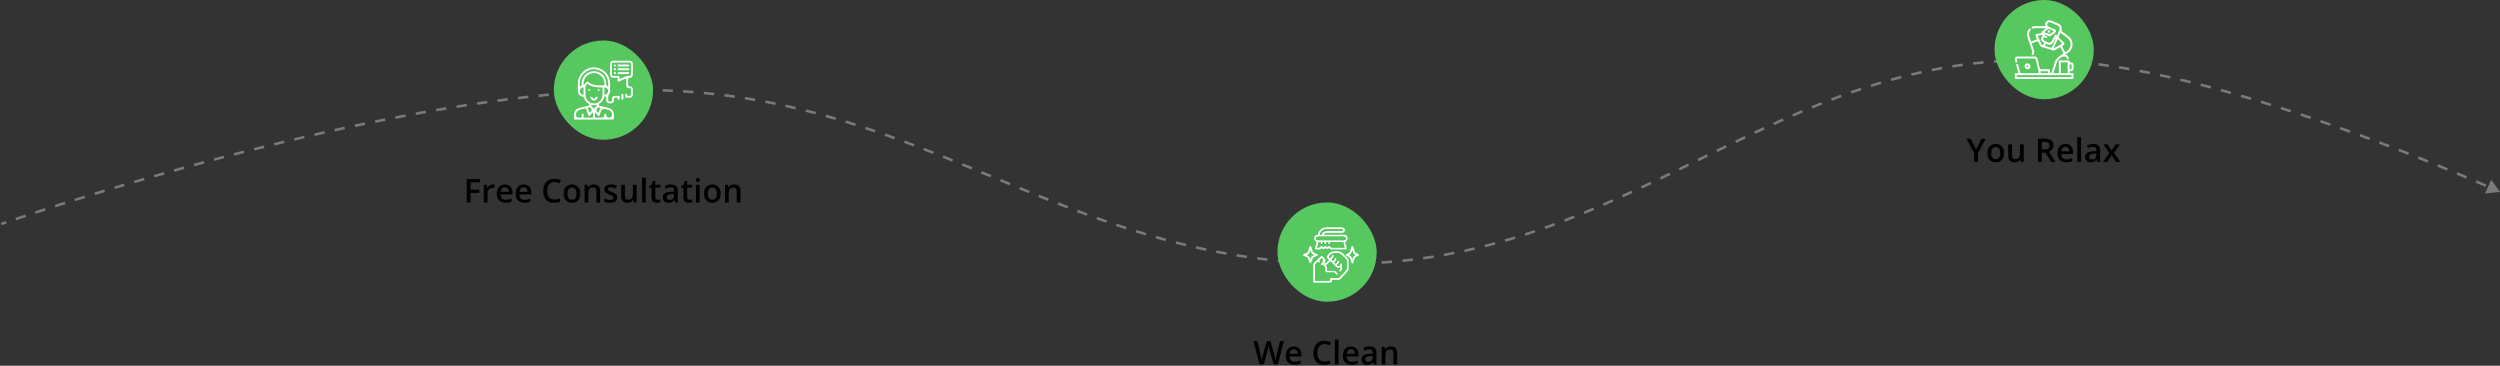 <svg xmlns="http://www.w3.org/2000/svg" width="1914" height="280" viewBox="0 0 1914 280" fill="none"><rect x="0" y="0" width="1914" height="280" fill="#333333" stroke="none"/><path d="M495.292 68.931L495.302 67.931L495.292 68.931ZM1029.69 201.997L1029.69 200.997L1029.69 201.997ZM1594.67 47.921L1594.76 46.925L1594.67 47.921ZM1914 146.97L1907.25 137.605L1902.51 148.137L1914 146.97ZM1 171.482C1.332 172.426 1.332 172.426 1.332 172.426C1.332 172.426 1.332 172.426 1.332 172.426C1.332 172.426 1.332 172.426 1.332 172.426C1.332 172.426 1.332 172.425 1.332 172.425C1.333 172.425 1.334 172.425 1.335 172.424C1.338 172.424 1.341 172.422 1.346 172.421C1.356 172.417 1.37 172.412 1.39 172.405C1.429 172.392 1.487 172.371 1.565 172.344C1.721 172.289 1.954 172.208 2.262 172.101C2.879 171.887 3.798 171.569 5.005 171.154L4.355 169.263C3.146 169.678 2.224 169.997 1.605 170.212C1.296 170.319 1.062 170.401 0.905 170.456C0.827 170.483 0.768 170.504 0.728 170.518C0.708 170.525 0.694 170.53 0.684 170.533C0.679 170.535 0.675 170.537 0.672 170.537C0.671 170.538 0.67 170.538 0.669 170.538C0.669 170.539 0.669 170.539 0.669 170.539C0.669 170.539 0.668 170.539 0.668 170.539C0.668 170.539 0.668 170.539 0.668 170.539C0.668 170.539 0.668 170.539 1 171.482ZM12.393 168.644C14.604 167.899 17.128 167.055 19.948 166.12L19.318 164.221C16.496 165.157 13.969 166.003 11.755 166.748L12.393 168.644ZM27.446 163.65C29.805 162.878 32.31 162.063 34.952 161.208L34.337 159.305C31.692 160.16 29.186 160.976 26.823 161.749L27.446 163.65ZM42.531 158.773C44.979 157.99 47.522 157.182 50.156 156.35L49.554 154.443C46.918 155.276 44.373 156.085 41.923 156.868L42.531 158.773ZM57.605 154.01C60.077 153.238 62.618 152.448 65.224 151.642L64.634 149.732C62.025 150.538 59.483 151.328 57.008 152.101L57.605 154.01ZM72.768 149.324C75.24 148.568 77.764 147.8 80.339 147.021L79.76 145.107C77.183 145.886 74.657 146.655 72.183 147.411L72.768 149.324ZM87.95 144.732C90.428 143.991 92.948 143.241 95.507 142.483L94.939 140.566C92.378 141.324 89.857 142.074 87.377 142.816L87.95 144.732ZM103.138 140.237C105.629 139.508 108.154 138.773 110.711 138.033L110.155 136.112C107.596 136.853 105.069 137.588 102.576 138.318L103.138 140.237ZM118.339 135.837C120.848 135.119 123.385 134.397 125.95 133.672L125.405 131.747C122.838 132.473 120.299 133.196 117.789 133.915L118.339 135.837ZM133.563 131.53C136.092 130.823 138.646 130.112 141.223 129.4L140.69 127.472C138.111 128.185 135.555 128.896 133.024 129.604L133.563 131.53ZM148.818 127.314C151.369 126.617 153.94 125.92 156.532 125.221L156.011 123.29C153.417 123.989 150.844 124.688 148.291 125.384L148.818 127.314ZM164.111 123.19C166.656 122.512 169.219 121.834 171.799 121.156L171.29 119.222C168.708 119.9 166.143 120.579 163.596 121.257L164.111 123.19ZM179.443 119.16C181.982 118.502 184.535 117.845 187.103 117.188L186.608 115.25C184.037 115.907 181.482 116.566 178.941 117.224L179.443 119.16ZM194.814 115.229C197.348 114.59 199.895 113.953 202.454 113.317L201.972 111.376C199.41 112.012 196.861 112.651 194.325 113.29L194.814 115.229ZM210.169 111.414C212.718 110.79 215.278 110.168 217.849 109.549L217.381 107.604C214.807 108.224 212.245 108.847 209.694 109.471L210.169 111.414ZM225.543 107.71C228.112 107.1 230.692 106.494 233.28 105.89L232.826 103.942C230.235 104.546 227.653 105.154 225.081 105.763L225.543 107.71ZM240.964 104.114C243.533 103.525 246.111 102.94 248.695 102.358L248.256 100.407C245.669 100.989 243.089 101.575 240.517 102.165L240.964 104.114ZM256.425 100.635C258.993 100.068 261.568 99.505 264.148 98.947L263.725 96.992C261.142 97.551 258.564 98.115 255.993 98.682L256.425 100.635ZM271.907 97.284C274.48 96.738 277.059 96.197 279.642 95.661L279.236 93.703C276.65 94.239 274.068 94.781 271.492 95.328L271.907 97.284ZM287.397 94.07C289.983 93.545 292.573 93.025 295.166 92.511L294.778 90.55C292.181 91.064 289.588 91.584 286.999 92.109L287.397 94.07ZM302.929 90.993C305.519 90.492 308.111 89.998 310.706 89.509L310.336 87.544C307.738 88.033 305.142 88.528 302.549 89.029L302.929 90.993ZM318.491 88.064C321.086 87.59 323.683 87.121 326.28 86.66L325.93 84.691C323.329 85.153 320.729 85.622 318.131 86.097L318.491 88.064ZM334.073 85.297C336.677 84.849 339.281 84.408 341.884 83.975L341.556 82.002C338.949 82.436 336.341 82.877 333.734 83.326L334.073 85.297ZM349.694 82.699C352.299 82.281 354.903 81.871 357.505 81.469L357.2 79.492C354.594 79.895 351.986 80.305 349.377 80.724L349.694 82.699ZM365.343 80.284C367.954 79.897 370.561 79.519 373.166 79.151L372.885 77.171C370.277 77.54 367.665 77.918 365.05 78.305L365.343 80.284ZM381.01 78.068C383.632 77.715 386.251 77.371 388.864 77.038L388.611 75.054C385.993 75.388 383.37 75.732 380.743 76.086L381.01 78.068ZM396.69 76.068C399.325 75.752 401.956 75.445 404.579 75.15L404.356 73.163C401.727 73.459 399.092 73.765 396.451 74.083L396.69 76.068ZM412.439 74.298C415.067 74.023 417.688 73.76 420.301 73.509L420.11 71.519C417.491 71.77 414.864 72.034 412.231 72.309L412.439 74.298ZM428.203 72.785C430.829 72.556 433.446 72.34 436.053 72.136L435.898 70.142C433.284 70.346 430.661 70.563 428.03 70.793L428.203 72.785ZM443.974 71.557C446.615 71.376 449.245 71.21 451.864 71.058L451.748 69.061C449.123 69.214 446.486 69.38 443.838 69.561L443.974 71.557ZM459.744 70.643C462.402 70.517 465.047 70.407 467.679 70.312L467.608 68.314C464.968 68.408 462.315 68.519 459.649 68.645L459.744 70.643ZM475.533 70.078C478.201 70.014 480.853 69.968 483.489 69.939L483.467 67.939C480.822 67.968 478.162 68.014 475.486 68.078L475.533 70.078ZM491.377 69.906C492.683 69.91 493.985 69.918 495.282 69.931L495.302 67.931C494 67.918 492.693 67.91 491.382 67.906L491.377 69.906ZM495.282 69.931C496.621 69.944 497.956 69.963 499.286 69.986L499.321 67.986C497.986 67.963 496.646 67.944 495.302 67.931L495.282 69.931ZM507.219 70.184C509.846 70.27 512.457 70.375 515.052 70.499L515.147 68.501C512.542 68.377 509.921 68.271 507.284 68.185L507.219 70.184ZM523.015 70.941C525.653 71.108 528.275 71.295 530.88 71.5L531.037 69.507C528.422 69.3 525.79 69.113 523.142 68.945L523.015 70.941ZM538.766 72.184C541.409 72.434 544.035 72.703 546.645 72.991L546.864 71.003C544.244 70.714 541.607 70.444 538.954 70.193L538.766 72.184ZM554.465 73.915C557.107 74.248 559.732 74.6 562.341 74.97L562.622 72.99C560.003 72.618 557.367 72.265 554.715 71.931L554.465 73.915ZM570.123 76.136C572.751 76.55 575.364 76.983 577.961 77.433L578.303 75.463C575.695 75.01 573.073 74.576 570.434 74.16L570.123 76.136ZM585.727 78.841C588.332 79.333 590.921 79.843 593.497 80.37L593.898 78.411C591.313 77.882 588.713 77.37 586.098 76.876L585.727 78.841ZM601.234 82.012C603.817 82.58 606.385 83.165 608.94 83.765L609.397 81.818C606.833 81.216 604.256 80.629 601.664 80.059L601.234 82.012ZM616.639 85.631C619.2 86.271 621.748 86.926 624.284 87.596L624.795 85.663C622.251 84.99 619.694 84.333 617.124 83.691L616.639 85.631ZM631.937 89.673C634.477 90.381 637.006 91.102 639.523 91.838L640.084 89.918C637.559 89.18 635.022 88.456 632.473 87.746L631.937 89.673ZM647.126 94.109C649.648 94.879 652.16 95.662 654.662 96.457L655.268 94.551C652.759 93.754 650.24 92.968 647.71 92.196L647.126 94.109ZM662.208 98.903C664.714 99.73 667.211 100.569 669.698 101.418L670.345 99.526C667.851 98.674 665.348 97.833 662.834 97.003L662.208 98.903ZM677.187 104.017C679.677 104.894 682.159 105.782 684.634 106.678L685.315 104.798C682.836 103.899 680.348 103.01 677.851 102.13L677.187 104.017ZM692.072 109.409C694.548 110.329 697.017 111.257 699.479 112.193L700.19 110.324C697.723 109.386 695.249 108.456 692.769 107.534L692.072 109.409ZM706.874 115.033C709.338 115.988 711.795 116.949 714.248 117.916L714.982 116.056C712.526 115.087 710.064 114.124 707.597 113.168L706.874 115.033ZM721.609 120.842C724.062 121.823 726.511 122.81 728.957 123.8L729.707 121.946C727.26 120.955 724.808 119.967 722.352 118.985L721.609 120.842ZM736.294 126.786C738.74 127.786 741.183 128.789 743.624 129.794L744.386 127.944C741.943 126.939 739.499 125.935 737.051 124.935L736.294 126.786ZM750.948 132.816C753.39 133.825 755.831 134.836 758.271 135.847L759.036 133.999C756.596 132.988 754.155 131.977 751.713 130.968L750.948 132.816ZM765.593 138.879C768.034 139.89 770.475 140.9 772.918 141.908L773.681 140.059C771.239 139.052 768.798 138.042 766.358 137.032L765.593 138.879ZM780.248 144.926C782.692 145.929 785.138 146.929 787.587 147.926L788.341 146.073C785.894 145.077 783.45 144.078 781.008 143.075L780.248 144.926ZM794.936 150.903C797.386 151.889 799.839 152.872 802.297 153.849L803.036 151.99C800.581 151.014 798.13 150.033 795.683 149.047L794.936 150.903ZM809.676 156.759C812.135 157.721 814.599 158.677 817.069 159.626L817.786 157.759C815.32 156.812 812.86 155.857 810.405 154.897L809.676 156.759ZM824.487 162.445C826.957 163.374 829.434 164.295 831.918 165.207L832.608 163.329C830.128 162.419 827.656 161.5 825.191 160.573L824.487 162.445ZM839.384 167.912C841.868 168.799 844.36 169.677 846.86 170.544L847.516 168.655C845.021 167.789 842.535 166.914 840.057 166.028L839.384 167.912ZM854.381 173.111C856.88 173.949 859.387 174.776 861.905 175.591L862.521 173.689C860.01 172.876 857.509 172.051 855.018 171.215L854.381 173.111ZM869.488 177.999C872.001 178.781 874.525 179.55 877.06 180.306L877.631 178.389C875.104 177.636 872.588 176.869 870.082 176.089L869.488 177.999ZM884.7 182.531C887.231 183.251 889.774 183.956 892.329 184.647L892.851 182.717C890.304 182.028 887.77 181.325 885.247 180.607L884.7 182.531ZM900.022 186.671C902.572 187.324 905.135 187.96 907.711 188.581L908.179 186.637C905.612 186.018 903.059 185.384 900.518 184.734L900.022 186.671ZM915.452 190.388C918.022 190.968 920.605 191.531 923.203 192.078L923.614 190.121C921.026 189.576 918.453 189.015 915.892 188.437L915.452 190.388ZM930.983 193.653C933.573 194.157 936.178 194.644 938.798 195.112L939.15 193.144C936.541 192.677 933.946 192.192 931.365 191.69L930.983 193.653ZM946.607 196.446C949.22 196.872 951.847 197.279 954.491 197.667L954.781 195.688C952.148 195.302 949.531 194.896 946.929 194.472L946.607 196.446ZM962.314 198.752C964.938 199.096 967.577 199.42 970.232 199.724L970.46 197.737C967.815 197.434 965.186 197.111 962.573 196.769L962.314 198.752ZM978.094 200.562C980.717 200.821 983.357 201.06 986.013 201.28L986.177 199.286C983.532 199.068 980.903 198.829 978.29 198.572L978.094 200.562ZM993.938 201.871C996.556 202.046 999.189 202.201 1001.84 202.336L1001.94 200.339C999.302 200.204 996.678 200.05 994.071 199.876L993.938 201.871ZM1009.84 202.681C1012.45 202.773 1015.07 202.845 1017.71 202.897L1017.75 200.898C1015.12 200.846 1012.51 200.773 1009.91 200.682L1009.84 202.681ZM1025.67 202.995C1027.01 203.001 1028.35 203.002 1029.69 202.997L1029.69 200.997C1028.35 201.002 1027.01 201.001 1025.68 200.995L1025.67 202.995ZM1029.69 202.997C1031.05 202.993 1032.41 202.983 1033.76 202.966L1033.74 200.966C1032.39 200.983 1031.04 200.993 1029.69 200.997L1029.69 202.997ZM1041.82 202.795C1044.49 202.713 1047.15 202.608 1049.79 202.48L1049.69 200.482C1047.06 200.61 1044.42 200.715 1041.76 200.795L1041.82 202.795ZM1057.86 202.013C1060.54 201.833 1063.21 201.629 1065.86 201.402L1065.69 199.409C1063.05 199.635 1060.39 199.839 1057.72 200.018L1057.86 202.013ZM1073.83 200.645C1076.52 200.364 1079.19 200.06 1081.85 199.733L1081.6 197.748C1078.96 198.074 1076.3 198.376 1073.62 198.655L1073.83 200.645ZM1089.77 198.684C1092.44 198.304 1095.1 197.902 1097.74 197.478L1097.43 195.503C1094.79 195.926 1092.15 196.326 1089.49 196.704L1089.77 198.684ZM1105.66 196.132C1108.3 195.658 1110.92 195.162 1113.54 194.645L1113.15 192.683C1110.55 193.198 1107.93 193.692 1105.3 194.164L1105.66 196.132ZM1121.42 193.011C1124.03 192.445 1126.63 191.859 1129.22 191.252L1128.76 189.305C1126.19 189.909 1123.6 190.493 1121 191.056L1121.42 193.011ZM1137.06 189.34C1139.65 188.683 1142.24 188.006 1144.81 187.31L1144.29 185.379C1141.73 186.073 1139.15 186.747 1136.57 187.401L1137.06 189.34ZM1152.55 185.146C1155.13 184.402 1157.7 183.64 1160.25 182.861L1159.67 180.948C1157.12 181.725 1154.57 182.484 1152 183.224L1152.55 185.146ZM1167.9 180.46C1170.46 179.637 1173.01 178.796 1175.54 177.94L1174.9 176.045C1172.38 176.899 1169.84 177.736 1167.29 178.557L1167.9 180.46ZM1183.11 175.321C1185.64 174.425 1188.17 173.513 1190.68 172.587L1189.99 170.71C1187.48 171.633 1184.97 172.542 1182.44 173.436L1183.11 175.321ZM1198.18 169.765C1200.69 168.805 1203.18 167.831 1205.67 166.845L1204.93 164.986C1202.45 165.97 1199.96 166.94 1197.46 167.898L1198.18 169.765ZM1213.11 163.844C1215.59 162.828 1218.06 161.8 1220.52 160.762L1219.74 158.919C1217.28 159.955 1214.82 160.98 1212.35 161.993L1213.11 163.844ZM1227.9 157.606C1230.35 156.542 1232.8 155.469 1235.24 154.387L1234.43 152.558C1232 153.638 1229.55 154.71 1227.1 155.771L1227.9 157.606ZM1242.57 151.102C1245 149.999 1247.43 148.888 1249.86 147.77L1249.02 145.954C1246.6 147.07 1244.17 148.179 1241.74 149.28L1242.57 151.102ZM1257.14 144.383C1259.56 143.248 1261.97 142.107 1264.38 140.962L1263.53 139.155C1261.12 140.3 1258.71 141.439 1256.29 142.572L1257.14 144.383ZM1271.63 137.501C1274.04 136.343 1276.44 135.182 1278.84 134.017L1277.97 132.217C1275.57 133.381 1273.17 134.542 1270.76 135.699L1271.63 137.501ZM1286.06 130.51C1288.46 129.338 1290.86 128.164 1293.26 126.989L1292.38 125.193C1289.98 126.367 1287.58 127.541 1285.18 128.712L1286.06 130.51ZM1300.46 123.462C1302.86 122.285 1305.26 121.108 1307.65 119.933L1306.77 118.137C1304.38 119.312 1301.98 120.489 1299.58 121.666L1300.46 123.462ZM1314.85 116.412C1317.25 115.238 1319.66 114.068 1322.06 112.901L1321.18 111.102C1318.78 112.27 1316.38 113.441 1313.97 114.614L1314.85 116.412ZM1329.27 109.414C1331.68 108.254 1334.08 107.099 1336.49 105.951L1335.63 104.145C1333.22 105.295 1330.81 106.451 1328.4 107.612L1329.27 109.414ZM1343.73 102.523C1346.15 101.387 1348.57 100.257 1350.99 99.136L1350.15 97.321C1347.73 98.444 1345.3 99.575 1342.88 100.713L1343.73 102.523ZM1358.27 95.797C1360.7 94.693 1363.13 93.598 1365.57 92.513L1364.76 90.686C1362.32 91.773 1359.88 92.87 1357.44 93.976L1358.27 95.797ZM1372.9 89.292C1375.35 88.23 1377.8 87.179 1380.26 86.14L1379.48 84.298C1377.02 85.339 1374.56 86.392 1372.11 87.457L1372.9 89.292ZM1387.65 83.065C1390.12 82.054 1392.59 81.056 1395.08 80.073L1394.34 78.213C1391.85 79.199 1389.37 80.2 1386.89 81.214L1387.65 83.065ZM1402.53 77.173C1405.02 76.222 1407.52 75.286 1410.03 74.367L1409.34 72.489C1406.83 73.411 1404.32 74.35 1401.82 75.304L1402.53 77.173ZM1417.56 71.671C1420.07 70.79 1422.6 69.926 1425.14 69.08L1424.5 67.183C1421.96 68.032 1419.42 68.899 1416.89 69.784L1417.56 71.671ZM1432.73 66.614C1435.27 65.812 1437.82 65.029 1440.39 64.266L1439.82 62.349C1437.24 63.115 1434.68 63.902 1432.13 64.707L1432.73 66.614ZM1448.06 62.053C1450.63 61.338 1453.2 60.644 1455.79 59.972L1455.28 58.036C1452.69 58.711 1450.1 59.408 1447.53 60.126L1448.06 62.053ZM1463.55 58.032C1466.13 57.413 1468.72 56.815 1471.33 56.241L1470.9 54.288C1468.28 54.864 1465.67 55.465 1463.08 56.088L1463.55 58.032ZM1479.17 54.594C1481.77 54.075 1484.38 53.58 1487 53.11L1486.65 51.141C1484.01 51.614 1481.39 52.111 1478.78 52.632L1479.17 54.594ZM1494.92 51.773C1497.53 51.359 1500.15 50.97 1502.79 50.607L1502.52 48.625C1499.87 48.991 1497.23 49.382 1494.6 49.797L1494.92 51.773ZM1510.74 49.596C1513.37 49.289 1516.02 49.007 1518.68 48.752L1518.49 46.761C1515.81 47.018 1513.15 47.301 1510.5 47.61L1510.74 49.596ZM1526.63 48.074C1529.29 47.875 1531.96 47.703 1534.65 47.559L1534.54 45.561C1531.84 45.707 1529.15 45.88 1526.48 46.08L1526.63 48.074ZM1542.59 47.213C1545.25 47.125 1547.92 47.064 1550.61 47.03L1550.59 45.03C1547.88 45.064 1545.19 45.126 1542.52 45.215L1542.59 47.213ZM1558.58 47.012C1561.23 47.033 1563.89 47.081 1566.56 47.156L1566.62 45.157C1563.93 45.081 1561.26 45.033 1558.6 45.012L1558.58 47.012ZM1574.61 47.464C1577.23 47.59 1579.87 47.743 1582.52 47.923L1582.66 45.927C1579.99 45.746 1577.34 45.593 1574.71 45.466L1574.61 47.464ZM1590.53 48.544C1591.87 48.661 1593.22 48.785 1594.57 48.916L1594.76 46.925C1593.4 46.794 1592.05 46.669 1590.7 46.551L1590.53 48.544ZM1594.57 48.916C1595.87 49.042 1597.18 49.176 1598.49 49.317L1598.71 47.328C1597.38 47.187 1596.07 47.052 1594.76 46.925L1594.57 48.916ZM1606.44 50.249C1609.04 50.58 1611.67 50.936 1614.31 51.318L1614.59 49.339C1611.94 48.955 1609.31 48.597 1606.69 48.265L1606.44 50.249ZM1622.2 52.526C1624.81 52.946 1627.43 53.388 1630.07 53.853L1630.42 51.883C1627.77 51.417 1625.14 50.973 1622.52 50.551L1622.2 52.526ZM1637.9 55.288C1640.51 55.784 1643.13 56.299 1645.76 56.833L1646.16 54.873C1643.52 54.338 1640.89 53.821 1638.28 53.323L1637.9 55.288ZM1653.54 58.463C1656.14 59.022 1658.74 59.597 1661.35 60.188L1661.79 58.238C1659.17 57.645 1656.57 57.068 1653.97 56.508L1653.54 58.463ZM1669.12 61.993C1671.7 62.607 1674.28 63.234 1676.87 63.876L1677.35 61.934C1674.76 61.291 1672.17 60.662 1669.58 60.048L1669.12 61.993ZM1684.62 65.832C1687.19 66.494 1689.76 67.168 1692.33 67.854L1692.85 65.921C1690.27 65.234 1687.69 64.559 1685.12 63.896L1684.62 65.832ZM1700.04 69.943C1702.61 70.648 1705.17 71.365 1707.73 72.09L1708.27 70.166C1705.71 69.439 1703.14 68.721 1700.57 68.014L1700.04 69.943ZM1715.4 74.297C1717.96 75.042 1720.51 75.796 1723.06 76.557L1723.63 74.641C1721.08 73.878 1718.52 73.123 1715.96 72.377L1715.4 74.297ZM1730.7 78.872C1733.25 79.652 1735.79 80.439 1738.32 81.232L1738.92 79.324C1736.38 78.529 1733.84 77.741 1731.29 76.959L1730.7 78.872ZM1745.95 83.647C1748.48 84.459 1751.01 85.277 1753.53 86.099L1754.15 84.198C1751.63 83.375 1749.1 82.555 1746.55 81.742L1745.95 83.647ZM1761.13 88.604C1763.66 89.448 1766.19 90.296 1768.69 91.147L1769.34 89.252C1766.82 88.401 1764.3 87.552 1761.76 86.706L1761.13 88.604ZM1776.24 93.728C1778.78 94.603 1781.3 95.48 1783.8 96.357L1784.46 94.47C1781.96 93.591 1779.44 92.713 1776.89 91.837L1776.24 93.728ZM1791.3 99.009C1793.84 99.912 1796.35 100.815 1798.84 101.716L1799.53 99.836C1797.03 98.933 1794.51 98.029 1791.97 97.125L1791.3 99.009ZM1806.35 104.452C1808.86 105.375 1811.35 106.295 1813.81 107.21L1814.51 105.336C1812.05 104.419 1809.56 103.499 1807.04 102.575L1806.35 104.452ZM1821.32 110.029C1823.85 110.981 1826.33 111.927 1828.78 112.865L1829.5 110.998C1827.05 110.058 1824.56 109.111 1822.03 108.158L1821.32 110.029ZM1836.19 115.721C1838.74 116.706 1841.23 117.68 1843.68 118.643L1844.41 116.781C1841.96 115.818 1839.46 114.842 1836.92 113.856L1836.19 115.721ZM1851.12 121.584C1853.64 122.588 1856.11 123.575 1858.51 124.544L1859.26 122.688C1856.85 121.719 1854.39 120.73 1851.86 119.725L1851.12 121.584ZM1865.87 127.525C1868.42 128.568 1870.9 129.583 1873.28 130.569L1874.05 128.72C1871.66 127.734 1869.18 126.717 1866.62 125.674L1865.87 127.525ZM1880.67 133.641C1883.26 134.722 1885.71 135.757 1888.03 136.739L1888.81 134.898C1886.49 133.914 1884.03 132.879 1881.44 131.796L1880.67 133.641ZM1895.33 139.855C1898.09 141.045 1900.58 142.123 1902.76 143.075L1903.56 141.242C1901.37 140.289 1898.89 139.209 1896.12 138.018L1895.33 139.855Z" fill="#7A7A7A"></path><rect x="424" y="31" width="76" height="76" rx="38" fill="#57C860"></rect><g clip-path="url(#clip0_5755_956)"><path d="M454.702 91.49C449.93 91.49 445.158 91.477 440.388 91.504C439.726 91.507 439.455 91.374 439.506 90.65C439.575 89.689 439.517 88.719 439.524 87.752C439.543 85.287 440.977 83.366 443.368 82.719C445.704 82.087 448.064 81.538 450.409 80.941C450.691 80.869 451.088 80.925 451.118 80.454C451.144 80.031 451.102 79.702 450.657 79.435C448.826 78.333 447.604 76.741 447.068 74.657C446.966 74.263 446.799 74.121 446.369 74.056C444.085 73.711 442.54 72.184 442.473 70C442.389 67.227 442.182 64.431 442.661 61.676C443.628 56.109 448.588 51.756 454.039 51.607C460.22 51.44 465.356 55.257 466.742 61.049C467.079 62.456 467.114 63.885 467.098 65.32C467.083 66.754 467.095 68.19 467.095 69.624C467.095 70.525 466.926 71.422 466.339 72.091C465.718 72.799 465.603 73.555 465.647 74.423C465.686 75.182 465.679 75.947 465.651 76.706C465.624 77.432 465.986 77.713 466.659 77.707C466.981 77.704 467.304 77.716 467.626 77.702C468.214 77.676 468.499 77.405 468.527 76.769C468.66 73.659 468.98 73.369 472.12 73.369H472.208C474.551 73.369 474.593 73.439 474.332 75.781C474.267 76.37 473.898 76.21 473.583 76.226C473.241 76.242 472.803 76.305 472.903 75.738C473.061 74.845 472.587 74.701 471.868 74.792C471.724 74.81 471.577 74.794 471.429 74.796C470.124 74.797 469.957 74.942 469.98 76.252C469.999 77.324 469.92 78.382 468.81 78.869C467.648 79.379 466.408 79.393 465.248 78.816C464.465 78.428 464.198 77.669 464.171 76.836C464.147 76.105 464.182 75.372 464.154 74.641C464.143 74.391 464.319 73.889 463.903 73.959C463.446 74.035 462.722 73.775 462.543 74.418C461.914 76.669 460.672 78.421 458.627 79.581C458.268 79.784 458.367 80.136 458.37 80.445C458.375 80.856 458.737 80.858 458.999 80.925C461.316 81.517 463.644 82.069 465.956 82.682C468.536 83.364 469.88 85.079 469.966 87.743C469.997 88.738 469.936 89.736 469.987 90.729C470.018 91.36 469.788 91.504 469.189 91.502C464.359 91.479 459.53 91.49 454.7 91.49H454.702ZM461.299 70.42C461.299 69.469 461.299 68.709 461.299 67.948C461.299 66.844 461.297 66.811 460.152 66.848C456.545 66.969 453.087 66.514 450.049 64.352C449.682 64.09 449.475 64.254 449.248 64.531C448.637 65.28 448.261 66.118 448.259 67.095C448.255 69.056 448.198 71.021 448.282 72.979C448.429 76.379 451.093 78.98 454.507 79.164C457.687 79.335 460.58 76.959 461.172 73.734C461.387 72.566 461.234 71.397 461.301 70.422L461.299 70.42ZM459.361 65.349C459.567 65.349 459.772 65.361 459.976 65.347C460.868 65.284 462.181 65.753 462.559 65.161C463.089 64.326 462.757 63.068 462.501 62.01C461.536 58.005 457.411 55.292 453.428 56.047C449.297 56.831 446.488 60.286 446.759 64.913C446.767 65.052 446.727 65.233 446.908 65.28C447.131 65.34 447.201 65.159 447.273 64.994C447.707 64.003 448.393 63.221 449.269 62.599C449.512 62.426 449.701 62.265 450.026 62.528C452.75 64.739 455.896 65.577 459.361 65.349ZM454.041 86.274C453.964 86.227 453.885 86.179 453.807 86.132C452.98 86.991 452.138 87.836 451.332 88.713C450.937 89.142 450.775 89.04 450.594 88.544C449.988 86.875 449.329 85.223 448.744 83.545C448.566 83.039 448.331 82.935 447.85 83.065C446.528 83.422 445.195 83.737 443.874 84.095C441.985 84.606 441.006 85.877 440.954 87.847C440.914 89.323 441.631 90.06 443.104 90.058C443.8 90.056 444.71 90.277 445.139 89.927C445.65 89.511 445.304 88.56 445.304 87.845C445.304 87.283 445.453 87.097 446.038 87.095C446.63 87.095 446.806 87.295 446.764 87.854C446.723 88.378 446.773 88.906 446.752 89.432C446.734 89.859 446.855 90.072 447.337 90.068C449.382 90.05 451.428 90.052 453.474 90.068C453.892 90.072 454.048 89.91 454.045 89.504C454.034 88.428 454.041 87.353 454.041 86.278V86.274ZM455.703 86.133C455.635 86.176 455.568 86.22 455.499 86.262C455.499 87.313 455.52 88.365 455.49 89.416C455.476 89.908 455.633 90.079 456.135 90.07C457.655 90.043 459.177 90.061 460.696 90.061C462.042 90.061 462.717 89.403 462.72 88.086C462.72 87.91 462.725 87.734 462.72 87.559C462.713 87.284 462.808 87.153 463.114 87.109C464.003 86.981 464.163 87.105 464.17 88.051C464.178 89.391 464.849 90.061 466.183 90.061C467.764 90.061 468.543 89.273 468.518 87.696C468.49 85.945 467.499 84.617 465.826 84.134C464.959 83.884 464.077 83.684 463.202 83.461C461.746 83.089 460.757 83.604 460.234 85.004C459.728 86.355 459.21 87.703 458.606 89.295C457.546 88.142 456.624 87.139 455.703 86.135V86.133ZM465.602 66.312C466.009 61.256 464.625 57.038 460.06 54.462C456.183 52.275 452.223 52.487 448.561 55.014C444.626 57.729 443.489 61.7 443.967 66.289C445.012 65.974 445.574 65.391 445.328 64.257C445.274 64.006 445.32 63.732 445.328 63.47C445.536 57.727 451.172 53.417 456.764 54.721C461.283 55.775 464.159 59.392 464.131 64.199C464.124 65.357 464.486 65.976 465.6 66.312H465.602ZM462.722 69.74C462.722 70.527 462.734 71.313 462.717 72.1C462.708 72.474 462.813 72.604 463.221 72.564C464.477 72.437 465.614 71.141 465.638 69.759C465.661 68.396 464.54 67.036 463.291 66.888C462.896 66.842 462.699 66.928 462.715 67.38C462.743 68.165 462.722 68.953 462.722 69.74ZM446.753 69.78C446.753 68.993 446.722 68.204 446.764 67.419C446.792 66.895 446.558 66.83 446.138 66.9C444.937 67.102 443.919 68.357 443.905 69.671C443.89 71.065 444.858 72.286 446.124 72.536C446.657 72.641 446.783 72.462 446.762 71.968C446.73 71.241 446.753 70.51 446.755 69.78H446.753ZM451.45 82.181C451.193 82.245 450.97 82.326 450.74 82.352C450.037 82.436 449.902 82.739 450.214 83.382C450.52 84.009 450.712 84.689 450.956 85.346C451.255 86.149 451.714 86.24 452.333 85.62C453.264 84.689 453.258 83.755 452.314 82.818C452.056 82.563 451.873 82.174 451.45 82.18V82.181ZM458.103 86.529C458.577 85.26 459.004 84.12 459.429 82.978C459.477 82.851 459.586 82.731 459.465 82.582C459.261 82.331 457.859 82.211 457.602 82.427C456.286 83.538 456.233 84.697 457.444 85.903C457.627 86.086 457.82 86.26 458.103 86.527V86.529ZM453.094 80.41C452.862 80.405 452.66 80.331 452.592 80.567C452.532 80.77 452.549 80.983 452.704 81.143C453.296 81.751 453.897 82.348 454.489 82.956C454.672 83.144 454.819 83.139 454.999 82.956C455.592 82.352 456.197 81.756 456.792 81.153C456.982 80.962 456.949 80.712 456.882 80.493C456.826 80.306 456.636 80.384 456.506 80.41C455.346 80.651 454.189 80.689 453.096 80.41H453.094Z" fill="white"></path><path d="M479.408 59.97C477.214 60.939 475.12 61.863 472.899 62.842C472.899 61.87 472.88 61.005 472.906 60.144C472.92 59.687 472.76 59.524 472.302 59.536C471.337 59.561 470.371 59.557 469.405 59.536C467.957 59.506 467.108 58.668 467.103 57.245C467.091 54.435 467.091 51.625 467.103 48.815C467.11 47.395 467.988 46.511 469.405 46.508C473.648 46.497 477.892 46.497 482.135 46.508C483.599 46.511 484.486 47.397 484.491 48.856C484.502 51.636 484.502 54.417 484.491 57.197C484.486 58.663 483.629 59.503 482.139 59.541C481.28 59.564 480.851 60.011 480.851 60.882C480.851 62.228 480.868 63.576 480.846 64.922C480.832 65.727 481.153 66.072 481.984 66.101C483.788 66.165 484.493 66.943 484.495 68.739C484.495 69.997 484.509 71.257 484.491 72.515C484.474 73.879 483.592 74.766 482.241 74.791C481.246 74.809 480.25 74.781 479.256 74.802C478.851 74.81 478.667 74.698 478.692 74.264C478.721 73.768 478.709 73.269 478.695 72.772C478.681 72.283 478.634 71.871 479.375 71.879C480.023 71.886 480.204 72.124 480.125 72.705C480.06 73.174 480.227 73.366 480.747 73.385C482.998 73.473 483.066 73.426 483.066 71.182C483.066 70.333 483.059 69.484 483.066 68.635C483.073 67.927 482.805 67.574 482.03 67.558C480.148 67.518 479.408 66.72 479.407 64.834C479.405 63.26 479.407 61.684 479.407 59.977L479.408 59.97ZM474.322 60.608C474.907 60.355 475.376 60.139 475.854 59.947C477.938 59.109 479.856 57.737 482.299 58.076C482.885 58.157 483.061 57.63 483.063 57.115C483.068 54.396 483.065 51.676 483.066 48.958C483.066 48.274 482.726 47.933 482.042 47.933C477.862 47.933 473.681 47.933 469.501 47.937C468.867 47.937 468.524 48.26 468.524 48.91C468.524 51.658 468.523 54.407 468.524 57.155C468.524 57.798 468.841 58.115 469.503 58.104C470.613 58.088 471.725 58.101 472.836 58.101C473.827 58.101 474.323 58.583 474.324 59.547C474.324 59.858 474.324 60.169 474.324 60.606L474.322 60.608Z" fill="white"></path><path d="M477.269 74.114C477.269 74.549 477.239 74.989 477.276 75.423C477.325 75.99 477.19 76.256 476.533 76.254C475.891 76.251 475.749 76.011 475.772 75.433C475.81 74.474 475.809 73.513 475.774 72.553C475.752 71.972 476.044 71.887 476.524 71.891C476.989 71.896 477.321 71.945 477.276 72.544C477.235 73.065 477.267 73.592 477.267 74.115L477.269 74.114Z" fill="white"></path><path d="M454.656 76.939C453.359 76.904 452.296 76.078 451.987 74.821C451.933 74.597 451.599 74.189 452.082 74.124C452.49 74.069 453.027 73.816 453.349 74.349C454.313 75.943 455.278 75.958 456.176 74.368C456.499 73.795 457.017 74.082 457.409 74.129C457.818 74.178 457.602 74.595 457.534 74.846C457.182 76.136 456.018 76.974 454.656 76.939Z" fill="white"></path><path d="M451.178 68.289C451.595 68.368 451.851 68.605 451.814 69.057C451.781 69.459 451.53 69.691 451.127 69.688C450.679 69.683 450.419 69.417 450.43 68.976C450.441 68.532 450.725 68.314 451.178 68.289Z" fill="white"></path><path d="M459.064 68.973C459.039 69.414 458.83 69.69 458.37 69.688C457.911 69.688 457.665 69.391 457.672 68.971C457.677 68.595 457.911 68.316 458.327 68.298C458.782 68.279 459.016 68.528 459.062 68.971L459.064 68.973Z" fill="white"></path><path d="M477.257 50.88C475.999 50.88 474.743 50.853 473.487 50.892C472.921 50.91 472.877 50.63 472.893 50.196C472.909 49.782 472.823 49.392 473.482 49.398C475.966 49.427 478.452 49.423 480.936 49.398C481.514 49.393 481.607 49.659 481.604 50.145C481.6 50.622 481.535 50.911 480.942 50.892C479.715 50.853 478.485 50.88 477.259 50.88H477.257Z" fill="white"></path><path d="M477.186 53.735C475.96 53.735 474.732 53.702 473.507 53.749C472.87 53.774 472.892 53.43 472.891 52.989C472.891 52.569 472.896 52.282 473.472 52.289C475.983 52.319 478.495 52.317 481.008 52.289C481.577 52.284 481.593 52.576 481.601 52.996C481.61 53.465 481.563 53.767 480.955 53.746C479.7 53.704 478.444 53.734 477.188 53.734L477.186 53.735Z" fill="white"></path><path d="M477.27 56.684C476.014 56.684 474.756 56.657 473.5 56.696C472.955 56.712 472.861 56.473 472.892 56.018C472.918 55.619 472.792 55.202 473.467 55.211C475.979 55.239 478.493 55.236 481.007 55.215C481.659 55.209 481.575 55.617 481.596 56.026C481.622 56.501 481.466 56.708 480.951 56.694C479.725 56.664 478.497 56.684 477.269 56.684H477.27Z" fill="white"></path><path d="M470.698 53.724C470.122 53.84 469.953 53.589 469.953 53.019C469.953 52.457 470.117 52.279 470.691 52.281C471.281 52.281 471.489 52.431 471.483 53.053C471.478 53.666 471.232 53.817 470.698 53.724Z" fill="white"></path><path d="M471.448 50.134C471.557 50.7 471.335 50.891 470.752 50.895C470.158 50.898 469.946 50.735 469.949 50.116C469.953 49.519 470.19 49.389 470.726 49.391C471.272 49.391 471.571 49.533 471.448 50.134Z" fill="white"></path><path d="M471.449 56.002C471.585 56.649 471.196 56.663 470.697 56.698C470.019 56.745 469.972 56.41 469.954 55.868C469.931 55.197 470.318 55.232 470.782 55.206C471.4 55.171 471.539 55.473 471.449 56V56.002Z" fill="white"></path></g><path d="M360.249 155H357.344V137.153H367.427V139.619H360.249V145.186H366.963V147.639H360.249V155ZM377.229 141.23C377.457 141.23 377.705 141.243 377.974 141.267C378.242 141.292 378.474 141.324 378.669 141.365L378.401 144.05C378.23 144.001 378.018 143.965 377.766 143.94C377.522 143.916 377.302 143.904 377.107 143.904C376.594 143.904 376.106 143.989 375.642 144.16C375.178 144.323 374.767 144.575 374.409 144.917C374.051 145.251 373.77 145.67 373.567 146.174C373.363 146.679 373.262 147.265 373.262 147.932V155H370.381V141.487H372.627L373.018 143.867H373.152C373.42 143.387 373.754 142.948 374.153 142.549C374.552 142.15 375.007 141.833 375.52 141.597C376.041 141.353 376.611 141.23 377.229 141.23ZM386.555 141.23C387.76 141.23 388.793 141.479 389.656 141.975C390.518 142.472 391.182 143.175 391.646 144.087C392.109 144.998 392.341 146.089 392.341 147.358V148.896H383.32C383.353 150.207 383.703 151.216 384.37 151.924C385.046 152.632 385.99 152.986 387.202 152.986C388.065 152.986 388.838 152.904 389.521 152.742C390.213 152.571 390.925 152.323 391.658 151.997V154.329C390.982 154.646 390.295 154.878 389.595 155.024C388.895 155.171 388.057 155.244 387.08 155.244C385.754 155.244 384.586 154.988 383.577 154.475C382.576 153.954 381.79 153.181 381.221 152.156C380.659 151.13 380.378 149.857 380.378 148.335C380.378 146.821 380.635 145.535 381.147 144.478C381.66 143.42 382.38 142.614 383.308 142.061C384.236 141.507 385.318 141.23 386.555 141.23ZM386.555 143.391C385.652 143.391 384.919 143.684 384.358 144.27C383.805 144.856 383.479 145.715 383.381 146.846H389.534C389.526 146.17 389.412 145.572 389.192 145.051C388.98 144.53 388.655 144.124 388.215 143.831C387.784 143.538 387.231 143.391 386.555 143.391ZM400.959 141.23C402.164 141.23 403.197 141.479 404.06 141.975C404.923 142.472 405.586 143.175 406.05 144.087C406.514 144.998 406.746 146.089 406.746 147.358V148.896H397.725C397.757 150.207 398.107 151.216 398.774 151.924C399.45 152.632 400.394 152.986 401.606 152.986C402.469 152.986 403.242 152.904 403.926 152.742C404.618 152.571 405.33 152.323 406.062 151.997V154.329C405.387 154.646 404.699 154.878 403.999 155.024C403.299 155.171 402.461 155.244 401.484 155.244C400.158 155.244 398.99 154.988 397.981 154.475C396.98 153.954 396.195 153.181 395.625 152.156C395.063 151.13 394.783 149.857 394.783 148.335C394.783 146.821 395.039 145.535 395.552 144.478C396.064 143.42 396.785 142.614 397.712 142.061C398.64 141.507 399.722 141.23 400.959 141.23ZM400.959 143.391C400.056 143.391 399.324 143.684 398.762 144.27C398.209 144.856 397.883 145.715 397.786 146.846H403.938C403.93 146.17 403.816 145.572 403.596 145.051C403.385 144.53 403.059 144.124 402.62 143.831C402.188 143.538 401.635 143.391 400.959 143.391ZM424.373 139.387C423.518 139.387 422.753 139.542 422.078 139.851C421.41 140.16 420.845 140.608 420.381 141.194C419.917 141.772 419.563 142.476 419.319 143.306C419.075 144.128 418.953 145.055 418.953 146.089C418.953 147.472 419.148 148.665 419.539 149.666C419.929 150.658 420.523 151.423 421.321 151.96C422.118 152.489 423.127 152.754 424.348 152.754C425.105 152.754 425.841 152.681 426.558 152.534C427.274 152.388 428.014 152.188 428.779 151.936V154.426C428.055 154.711 427.323 154.919 426.582 155.049C425.841 155.179 424.987 155.244 424.019 155.244C422.196 155.244 420.682 154.866 419.478 154.109C418.281 153.352 417.386 152.286 416.792 150.911C416.206 149.535 415.913 147.924 415.913 146.077C415.913 144.726 416.1 143.489 416.475 142.366C416.849 141.243 417.394 140.274 418.11 139.46C418.826 138.639 419.709 138.008 420.759 137.568C421.817 137.121 423.026 136.897 424.385 136.897C425.28 136.897 426.159 136.999 427.021 137.202C427.892 137.397 428.698 137.678 429.438 138.044L428.413 140.461C427.795 140.168 427.148 139.916 426.472 139.705C425.797 139.493 425.097 139.387 424.373 139.387ZM444.282 148.213C444.282 149.336 444.136 150.333 443.843 151.204C443.55 152.074 443.123 152.811 442.561 153.413C442 154.007 441.324 154.463 440.535 154.78C439.745 155.09 438.854 155.244 437.861 155.244C436.934 155.244 436.083 155.09 435.31 154.78C434.537 154.463 433.866 154.007 433.296 153.413C432.734 152.811 432.299 152.074 431.99 151.204C431.681 150.333 431.526 149.336 431.526 148.213C431.526 146.724 431.782 145.462 432.295 144.429C432.816 143.387 433.556 142.594 434.517 142.048C435.477 141.503 436.62 141.23 437.947 141.23C439.192 141.23 440.291 141.503 441.243 142.048C442.195 142.594 442.939 143.387 443.477 144.429C444.014 145.47 444.282 146.732 444.282 148.213ZM434.48 148.213C434.48 149.198 434.598 150.04 434.834 150.74C435.078 151.44 435.452 151.977 435.957 152.351C436.462 152.717 437.113 152.9 437.91 152.9C438.708 152.9 439.359 152.717 439.863 152.351C440.368 151.977 440.738 151.44 440.974 150.74C441.21 150.04 441.328 149.198 441.328 148.213C441.328 147.228 441.21 146.394 440.974 145.71C440.738 145.019 440.368 144.494 439.863 144.136C439.359 143.77 438.704 143.586 437.898 143.586C436.71 143.586 435.843 143.985 435.298 144.783C434.753 145.58 434.48 146.724 434.48 148.213ZM454.622 141.23C456.143 141.23 457.327 141.625 458.174 142.415C459.028 143.196 459.456 144.453 459.456 146.187V155H456.587V146.724C456.587 145.674 456.371 144.889 455.94 144.368C455.509 143.839 454.841 143.574 453.938 143.574C452.628 143.574 451.716 143.977 451.204 144.783C450.699 145.588 450.447 146.756 450.447 148.286V155H447.578V141.487H449.812L450.215 143.318H450.374C450.667 142.846 451.029 142.459 451.46 142.158C451.899 141.849 452.388 141.617 452.925 141.462C453.47 141.308 454.036 141.23 454.622 141.23ZM472.554 151.143C472.554 152.03 472.338 152.778 471.907 153.389C471.475 153.999 470.845 154.463 470.015 154.78C469.193 155.09 468.184 155.244 466.987 155.244C466.043 155.244 465.229 155.175 464.546 155.037C463.87 154.906 463.232 154.703 462.629 154.426V151.948C463.272 152.249 463.993 152.51 464.79 152.729C465.596 152.949 466.357 153.059 467.073 153.059C468.017 153.059 468.696 152.913 469.111 152.62C469.526 152.319 469.734 151.92 469.734 151.423C469.734 151.13 469.648 150.87 469.478 150.642C469.315 150.406 469.006 150.166 468.55 149.922C468.102 149.67 467.443 149.368 466.572 149.019C465.718 148.677 464.998 148.335 464.412 147.993C463.826 147.651 463.382 147.24 463.081 146.76C462.78 146.272 462.629 145.649 462.629 144.893C462.629 143.696 463.101 142.789 464.045 142.17C464.998 141.544 466.255 141.23 467.817 141.23C468.647 141.23 469.429 141.316 470.161 141.487C470.902 141.65 471.626 141.89 472.334 142.207L471.431 144.368C470.82 144.099 470.206 143.879 469.587 143.708C468.977 143.529 468.354 143.44 467.72 143.44C466.979 143.44 466.414 143.554 466.023 143.782C465.64 144.01 465.449 144.335 465.449 144.758C465.449 145.076 465.543 145.344 465.73 145.564C465.917 145.784 466.239 146.003 466.694 146.223C467.158 146.443 467.801 146.715 468.623 147.041C469.429 147.35 470.125 147.676 470.71 148.018C471.305 148.351 471.76 148.762 472.078 149.25C472.395 149.739 472.554 150.369 472.554 151.143ZM487.434 141.487V155H485.176L484.785 153.181H484.626C484.342 153.645 483.979 154.032 483.54 154.341C483.101 154.642 482.612 154.866 482.075 155.012C481.538 155.167 480.972 155.244 480.378 155.244C479.361 155.244 478.49 155.073 477.766 154.731C477.05 154.382 476.501 153.844 476.118 153.12C475.736 152.396 475.544 151.46 475.544 150.312V141.487H478.425V149.775C478.425 150.825 478.637 151.611 479.06 152.131C479.491 152.652 480.159 152.913 481.062 152.913C481.933 152.913 482.625 152.734 483.137 152.375C483.65 152.017 484.012 151.488 484.224 150.789C484.443 150.089 484.553 149.23 484.553 148.213V141.487H487.434ZM494.429 155H491.548V136.006H494.429V155ZM503.56 152.925C503.934 152.925 504.304 152.892 504.67 152.827C505.037 152.754 505.37 152.668 505.671 152.571V154.744C505.354 154.882 504.943 155 504.438 155.098C503.934 155.195 503.409 155.244 502.864 155.244C502.099 155.244 501.411 155.118 500.801 154.866C500.19 154.605 499.706 154.162 499.348 153.535C498.99 152.909 498.811 152.042 498.811 150.935V143.672H496.968V142.39L498.945 141.377L499.885 138.484H501.692V141.487H505.562V143.672H501.692V150.898C501.692 151.582 501.863 152.091 502.205 152.424C502.546 152.758 502.998 152.925 503.56 152.925ZM513.716 141.23C515.425 141.23 516.715 141.609 517.585 142.366C518.464 143.123 518.904 144.303 518.904 145.906V155H516.865L516.316 153.083H516.218C515.836 153.572 515.441 153.975 515.034 154.292C514.627 154.609 514.155 154.845 513.618 155C513.089 155.163 512.442 155.244 511.677 155.244C510.872 155.244 510.151 155.098 509.517 154.805C508.882 154.504 508.381 154.048 508.015 153.438C507.649 152.827 507.466 152.054 507.466 151.118C507.466 149.727 507.983 148.681 509.016 147.981C510.058 147.281 511.628 146.895 513.728 146.821L516.072 146.736V146.028C516.072 145.092 515.852 144.425 515.413 144.026C514.981 143.627 514.371 143.428 513.582 143.428C512.906 143.428 512.251 143.525 511.616 143.721C510.981 143.916 510.363 144.156 509.761 144.441L508.833 142.415C509.492 142.065 510.241 141.78 511.079 141.56C511.925 141.34 512.804 141.23 513.716 141.23ZM516.06 148.542L514.314 148.604C512.882 148.652 511.877 148.896 511.299 149.336C510.721 149.775 510.432 150.378 510.432 151.143C510.432 151.81 510.632 152.298 511.03 152.607C511.429 152.909 511.954 153.059 512.605 153.059C513.598 153.059 514.42 152.778 515.071 152.217C515.73 151.647 516.06 150.813 516.06 149.714V148.542ZM527.949 152.925C528.324 152.925 528.694 152.892 529.06 152.827C529.426 152.754 529.76 152.668 530.061 152.571V154.744C529.744 154.882 529.333 155 528.828 155.098C528.324 155.195 527.799 155.244 527.253 155.244C526.488 155.244 525.801 155.118 525.19 154.866C524.58 154.605 524.096 154.162 523.738 153.535C523.38 152.909 523.201 152.042 523.201 150.935V143.672H521.357V142.39L523.335 141.377L524.275 138.484H526.082V141.487H529.951V143.672H526.082V150.898C526.082 151.582 526.252 152.091 526.594 152.424C526.936 152.758 527.388 152.925 527.949 152.925ZM535.676 141.487V155H532.808V141.487H535.676ZM534.26 136.311C534.7 136.311 535.078 136.429 535.396 136.665C535.721 136.901 535.884 137.308 535.884 137.886C535.884 138.455 535.721 138.862 535.396 139.106C535.078 139.342 534.7 139.46 534.26 139.46C533.805 139.46 533.418 139.342 533.101 139.106C532.791 138.862 532.637 138.455 532.637 137.886C532.637 137.308 532.791 136.901 533.101 136.665C533.418 136.429 533.805 136.311 534.26 136.311ZM551.753 148.213C551.753 149.336 551.606 150.333 551.313 151.204C551.021 152.074 550.593 152.811 550.032 153.413C549.47 154.007 548.795 154.463 548.005 154.78C547.216 155.09 546.325 155.244 545.332 155.244C544.404 155.244 543.554 155.09 542.781 154.78C542.008 154.463 541.336 154.007 540.767 153.413C540.205 152.811 539.77 152.074 539.46 151.204C539.151 150.333 538.997 149.336 538.997 148.213C538.997 146.724 539.253 145.462 539.766 144.429C540.286 143.387 541.027 142.594 541.987 142.048C542.948 141.503 544.091 141.23 545.417 141.23C546.663 141.23 547.761 141.503 548.713 142.048C549.666 142.594 550.41 143.387 550.947 144.429C551.484 145.47 551.753 146.732 551.753 148.213ZM541.951 148.213C541.951 149.198 542.069 150.04 542.305 150.74C542.549 151.44 542.923 151.977 543.428 152.351C543.932 152.717 544.583 152.9 545.381 152.9C546.178 152.9 546.829 152.717 547.334 152.351C547.839 151.977 548.209 151.44 548.445 150.74C548.681 150.04 548.799 149.198 548.799 148.213C548.799 147.228 548.681 146.394 548.445 145.71C548.209 145.019 547.839 144.494 547.334 144.136C546.829 143.77 546.174 143.586 545.369 143.586C544.181 143.586 543.314 143.985 542.769 144.783C542.223 145.58 541.951 146.724 541.951 148.213ZM562.092 141.23C563.614 141.23 564.798 141.625 565.645 142.415C566.499 143.196 566.926 144.453 566.926 146.187V155H564.058V146.724C564.058 145.674 563.842 144.889 563.411 144.368C562.979 143.839 562.312 143.574 561.409 143.574C560.098 143.574 559.187 143.977 558.674 144.783C558.17 145.588 557.917 146.756 557.917 148.286V155H555.049V141.487H557.283L557.686 143.318H557.844C558.137 142.846 558.499 142.459 558.931 142.158C559.37 141.849 559.858 141.617 560.396 141.462C560.941 141.308 561.506 141.23 562.092 141.23Z" fill="black"></path><rect x="978" y="155" width="76" height="76" rx="38" fill="#57C860"></rect><path d="M1013.63 201.486C1015.8 201.955 1016.21 199.905 1017.67 199.186C1017.28 198.795 1017 198.514 1016.72 198.23C1015.69 197.174 1015.7 196.048 1016.75 194.983C1016.77 194.962 1016.79 194.944 1016.81 194.921C1018.3 192.801 1020.32 192.275 1022.91 192.289C1025.39 192.303 1027.29 192.804 1028.83 194.766C1029.76 195.939 1030.97 196.884 1032.01 197.98C1032.27 198.266 1032.48 198.731 1032.49 199.119C1032.53 201.437 1032.53 203.759 1032.49 206.077C1032.48 206.47 1032.3 206.941 1032.04 207.237C1030.14 209.381 1028.19 211.482 1026.28 213.615C1025.88 214.068 1025.45 214.271 1024.82 214.255C1023.13 214.215 1021.44 214.241 1019.8 214.241C1019.73 214.361 1019.68 214.409 1019.68 214.458C1019.65 216.374 1019.83 216.369 1017.69 216.36C1014.01 216.346 1010.32 216.358 1006.63 216.355C1005.5 216.355 1005.38 216.242 1005.38 215.16C1005.38 211.019 1005.37 206.879 1005.41 202.738C1005.41 202.301 1005.64 201.765 1005.94 201.448C1007.61 199.731 1009.35 198.081 1011.03 196.378C1011.59 195.806 1012.04 195.776 1012.58 196.378C1013.02 196.861 1013.5 197.292 1013.96 197.754C1015.06 198.858 1015.07 199.939 1014.01 201.065C1013.91 201.171 1013.82 201.278 1013.63 201.483L1013.63 201.486ZM1018.23 214.916C1018.23 214.617 1018.23 214.412 1018.23 214.206C1018.24 212.873 1018.28 212.838 1019.67 212.838C1021.21 212.838 1022.76 212.811 1024.31 212.852C1024.87 212.866 1025.23 212.676 1025.59 212.26C1026.73 210.946 1027.83 209.564 1029.12 208.411C1030.71 206.997 1031.35 205.395 1031.11 203.304C1030.95 201.883 1031.44 200.275 1030.93 199.038C1030.43 197.832 1028.91 197.077 1028.04 195.972C1026.64 194.192 1024.94 193.657 1022.67 193.71C1020.71 193.756 1019.21 194.137 1017.99 195.692C1017.22 196.67 1017.17 196.943 1018.31 197.643C1018.94 196.956 1019.94 196.49 1019.66 195.256H1020.95C1021.66 197.026 1020.07 197.689 1019.36 198.639C1019.73 199.059 1020.06 199.422 1020.41 199.817C1021.1 199.068 1022.1 198.583 1021.8 197.363H1023.1C1023.82 199.129 1022.23 199.796 1021.47 200.792C1021.85 201.176 1022.19 201.524 1022.56 201.895C1023.26 201.21 1024.21 200.7 1023.96 199.503H1025.24C1025.97 201.301 1024.3 201.929 1023.44 203.154C1023.99 203.38 1024.51 203.805 1024.84 203.69C1025.75 203.369 1026.25 202.617 1026.12 201.598H1027.51C1027.51 202.865 1027.39 204.106 1027.54 205.316C1027.72 206.802 1026.86 207.558 1025.96 208.226C1025.59 207.935 1025.27 207.685 1024.88 207.382C1025.7 206.685 1026.43 205.987 1025.99 204.799C1024.83 205.451 1023.79 205.317 1022.88 204.318C1022.52 203.925 1022.12 203.567 1021.74 203.193C1020.7 202.16 1019.66 201.127 1018.62 200.09C1017.45 201.192 1016.38 202.209 1015.26 203.271C1016.18 204.23 1016.1 205.695 1016.1 207.193C1017.91 207.193 1019.62 207.184 1021.34 207.202C1021.65 207.205 1022.05 207.225 1022.26 207.403C1023.01 208.052 1023.71 208.771 1024.43 209.471C1024.07 209.864 1023.8 210.162 1023.32 210.684C1022.92 210.178 1022.58 209.77 1022.27 209.342C1021.81 208.704 1021.19 208.559 1020.42 208.584C1018.84 208.633 1017.27 208.584 1015.69 208.605C1014.98 208.614 1014.63 208.341 1014.66 207.62C1014.68 207.003 1014.68 206.386 1014.66 205.769C1014.62 204.445 1013.8 203.42 1012.52 203.059C1010.66 202.535 1010.63 202.426 1012.01 201.06C1012.04 201.039 1012.05 201.018 1012.08 200.998C1013.19 199.896 1013.15 198.823 1011.97 197.781C1011.93 197.746 1011.86 197.735 1011.91 197.753C1011.26 198.35 1010.65 198.918 1010.04 199.486C1010.31 199.791 1010.57 200.071 1010.8 200.334C1010.49 200.691 1010.22 200.996 1009.93 201.324C1009.54 200.998 1009.24 200.743 1008.85 200.416C1008.43 200.868 1008.09 201.33 1007.66 201.68C1006.99 202.23 1006.77 202.874 1006.79 203.738C1006.84 207.145 1006.81 210.553 1006.81 213.963C1006.81 214.273 1006.81 214.585 1006.81 214.916H1018.23H1018.23Z" fill="white"></path><path d="M1029.84 185.253C1030.23 186.796 1030.61 188.298 1030.98 189.803C1031.19 190.637 1030.94 190.965 1030.08 190.967C1026.45 190.976 1022.82 191.011 1019.2 190.93C1018.62 190.918 1018.05 190.357 1017.43 190.026C1016.48 190.728 1015.57 190.705 1014.72 189.957C1014.22 190.294 1013.74 190.874 1013.23 190.893C1012.77 190.911 1012.28 190.315 1011.72 189.932C1010.72 191.58 1009.04 190.865 1007.57 190.946C1006.86 190.986 1006.73 190.452 1006.89 189.83C1007.28 188.328 1007.66 186.822 1008.05 185.259C1006.7 184.587 1005.84 183.549 1006.15 181.973C1006.44 180.531 1007.48 179.818 1008.97 179.64C1009.23 178.121 1009.86 176.788 1011.03 175.741C1012.24 174.651 1013.66 174.057 1015.31 174.054C1019.29 174.043 1023.28 174.046 1027.26 174.054C1028.69 174.054 1029.67 174.947 1029.65 176.206C1029.63 177.426 1028.66 178.274 1027.26 178.276C1023.4 178.281 1019.53 178.288 1015.67 178.27C1014.65 178.265 1013.91 178.648 1013.34 179.691C1013.77 179.691 1014.07 179.691 1014.38 179.691C1019.05 179.691 1023.72 179.691 1028.39 179.691C1030.25 179.691 1031.33 180.397 1031.72 181.854C1032.07 183.173 1031.45 184.315 1029.84 185.253ZM1009.5 185.354C1009.15 186.75 1008.81 188.122 1008.39 189.818C1009.26 189.539 1010.03 189.498 1010.5 189.104C1011.84 187.979 1011.79 187.922 1013.09 189.114C1013.13 189.149 1013.19 189.155 1013.2 189.16C1013.7 188.818 1014.18 188.22 1014.64 188.236C1015.15 188.254 1015.64 188.836 1016.16 189.185C1016.26 189.091 1016.37 188.996 1016.48 188.896C1017.53 187.887 1017.56 187.861 1018.57 188.941C1019.05 189.444 1019.54 189.606 1020.21 189.581C1021.43 189.537 1022.65 189.569 1023.87 189.569H1029.45C1029.07 188.092 1028.72 186.718 1028.38 185.377H1018.27C1018.24 185.839 1018.21 186.264 1018.18 186.681H1016.78V185.386H1015.41C1015.38 185.858 1015.35 186.283 1015.33 186.702H1013.99C1013.96 186.241 1013.93 185.816 1013.9 185.394H1012.56C1012.52 185.877 1012.5 186.301 1012.47 186.692H1011.13C1011.1 186.219 1011.08 185.795 1011.05 185.356H1009.51L1009.5 185.354ZM1019.04 181.1C1015.8 181.1 1012.56 181.098 1009.32 181.1C1008.19 181.1 1007.54 181.611 1007.52 182.487C1007.51 183.364 1008.17 183.922 1009.27 183.922C1015.72 183.926 1022.16 183.926 1028.61 183.922C1029.71 183.922 1030.38 183.371 1030.36 182.493C1030.35 181.616 1029.7 181.103 1028.57 181.102C1025.39 181.098 1022.21 181.102 1019.03 181.102L1019.04 181.1ZM1010.51 179.683C1011.02 179.515 1011.67 180.099 1012.01 179.233C1012.66 177.597 1013.92 176.858 1015.69 176.867C1019.52 176.885 1023.35 176.869 1027.18 176.876C1027.7 176.876 1028.23 176.772 1028.17 176.18C1028.14 175.91 1027.6 175.494 1027.29 175.49C1023.22 175.446 1019.15 175.422 1015.08 175.482C1012.74 175.517 1010.73 177.426 1010.51 179.684V179.683Z" fill="white"></path><path d="M1009.16 195.21C1008.8 195.513 1008.58 195.784 1008.3 195.915C1007.49 196.283 1006.64 196.553 1005.84 196.943C1005.52 197.103 1005.19 197.429 1005.05 197.757C1004.66 198.734 1004.39 199.763 1004 200.738C1003.87 201.057 1003.48 201.274 1003.21 201.539C1002.96 201.283 1002.61 201.07 1002.49 200.765C1002.1 199.786 1001.83 198.758 1001.43 197.785C1001.28 197.434 1000.93 197.087 1000.58 196.914C999.791 196.521 998.931 196.267 998.13 195.89C997.88 195.772 997.582 195.448 997.578 195.211C997.575 194.977 997.866 194.667 998.108 194.517C998.479 194.288 998.908 194.103 999.334 194.014C1000.86 193.699 1001.61 192.777 1001.82 191.278C1001.93 190.503 1002.19 189.739 1002.48 189.004C1002.61 188.676 1002.97 188.437 1003.22 188.156C1003.48 188.426 1003.87 188.653 1003.98 188.974C1004.39 190.166 1004.66 191.4 1005.08 192.59C1005.2 192.943 1005.55 193.306 1005.89 193.477C1006.68 193.875 1007.54 194.138 1008.34 194.503C1008.61 194.621 1008.8 194.889 1009.16 195.21ZM1000.45 195.213C1001.11 195.568 1001.92 195.79 1002.38 196.313C1002.84 196.823 1002.93 197.637 1003.19 198.318C1003.58 196.683 1004.38 195.559 1006.2 195.164C1004 194.938 1003.67 193.311 1003.24 191.723C1002.8 193.352 1002.49 194.928 1000.46 195.213H1000.45Z" fill="white"></path><path d="M1035.25 201.649C1035.05 201.4 1034.76 201.181 1034.65 200.898C1034.27 199.916 1033.91 198.921 1033.63 197.909C1033.46 197.312 1033.15 196.957 1032.58 196.727C1031.98 196.482 1031.39 196.191 1030.83 195.866C1030.2 195.498 1030.2 194.951 1030.81 194.553C1030.96 194.458 1031.13 194.371 1031.29 194.322C1032.89 193.844 1033.77 192.816 1033.98 191.152C1034.07 190.408 1034.34 189.671 1034.63 188.971C1034.76 188.652 1035.13 188.43 1035.39 188.164C1035.64 188.42 1035.99 188.637 1036.1 188.938C1036.49 190.1 1036.83 191.283 1037.14 192.473C1037.29 193.058 1037.55 193.455 1038.14 193.68C1038.72 193.901 1039.27 194.204 1039.81 194.505C1040.55 194.918 1040.56 195.466 1039.85 195.9C1039.82 195.916 1039.8 195.924 1039.77 195.931C1037.6 196.471 1036.81 198.105 1036.39 200.051C1036.32 200.392 1036.18 200.72 1036.05 201.047C1035.95 201.328 1035.83 201.601 1035.72 201.878C1035.56 201.802 1035.41 201.726 1035.25 201.649H1035.25ZM1035.39 198.345C1035.73 196.878 1036.29 195.651 1037.98 195.186C1035.95 194.805 1035.87 193.157 1035.36 191.753C1034.88 193.197 1034.76 194.824 1032.74 195.216C1034.55 195.614 1034.91 196.968 1035.39 198.345Z" fill="white"></path><path d="M1018.23 214.913H1006.81C1006.81 214.581 1006.81 214.271 1006.81 213.959C1006.81 210.551 1006.83 207.142 1006.79 203.734C1006.77 202.87 1006.99 202.227 1007.66 201.677C1008.09 201.326 1008.43 200.864 1008.85 200.413C1009.24 200.739 1009.54 200.995 1009.93 201.321C1010.22 200.993 1010.49 200.688 1010.8 200.33C1010.57 200.067 1010.32 199.787 1010.04 199.482C1010.65 198.914 1011.26 198.347 1011.91 197.749C1011.86 197.731 1011.93 197.742 1011.97 197.777C1013.15 198.821 1013.19 199.893 1012.08 200.995C1012.05 201.016 1012.03 201.037 1012.01 201.056C1010.63 202.423 1010.66 202.532 1012.52 203.055C1013.8 203.417 1014.62 204.441 1014.66 205.765C1014.68 206.382 1014.68 206.999 1014.66 207.616C1014.63 208.339 1014.98 208.612 1015.69 208.602C1017.26 208.58 1018.84 208.63 1020.42 208.58C1021.19 208.556 1021.81 208.7 1022.27 209.338C1022.58 209.767 1022.92 210.174 1023.31 210.68C1023.79 210.158 1024.07 209.86 1024.43 209.467C1023.71 208.767 1023.01 208.048 1022.26 207.399C1022.05 207.219 1021.65 207.202 1021.34 207.198C1019.62 207.181 1017.9 207.189 1016.1 207.189C1016.1 205.691 1016.18 204.226 1015.26 203.267C1016.38 202.204 1017.46 201.187 1018.62 200.087C1019.66 201.123 1020.7 202.156 1021.74 203.189C1022.12 203.565 1022.52 203.921 1022.88 204.314C1023.79 205.312 1024.83 205.448 1025.99 204.795C1026.43 205.984 1025.7 206.682 1024.88 207.378C1025.27 207.681 1025.59 207.932 1025.96 208.223C1026.86 207.554 1027.72 206.798 1027.54 205.312C1027.39 204.103 1027.51 202.861 1027.51 201.594H1026.12C1026.25 202.613 1025.75 203.366 1024.84 203.687C1024.51 203.801 1023.99 203.376 1023.44 203.151C1024.3 201.925 1025.97 201.3 1025.24 199.5H1023.96C1024.21 200.697 1023.26 201.208 1022.56 201.892C1022.19 201.52 1021.85 201.174 1021.47 200.788C1022.23 199.792 1023.82 199.126 1023.1 197.359H1021.8C1022.1 198.578 1021.1 199.062 1020.41 199.813C1020.06 199.418 1019.73 199.055 1019.36 198.636C1020.07 197.686 1021.67 197.023 1020.95 195.253H1019.66C1019.94 196.487 1018.94 196.952 1018.31 197.64C1017.17 196.94 1017.22 196.665 1017.99 195.688C1019.21 194.133 1020.71 193.752 1022.67 193.707C1024.94 193.654 1026.64 194.188 1028.04 195.968C1028.91 197.074 1030.43 197.828 1030.92 199.034C1031.44 200.272 1030.95 201.88 1031.11 203.3C1031.35 205.391 1030.71 206.994 1029.12 208.408C1027.83 209.561 1026.73 210.943 1025.59 212.256C1025.23 212.672 1024.87 212.863 1024.31 212.848C1022.76 212.808 1021.21 212.834 1019.66 212.834C1018.28 212.834 1018.24 212.87 1018.23 214.202C1018.23 214.407 1018.23 214.611 1018.23 214.913H1018.23Z" fill="#57C860"></path><path d="M1009.5 185.353H1011.05C1011.07 185.794 1011.1 186.217 1011.13 186.69H1012.47C1012.49 186.298 1012.52 185.875 1012.55 185.392H1013.9C1013.93 185.813 1013.96 186.238 1013.99 186.7H1015.33C1015.35 186.281 1015.38 185.856 1015.4 185.383H1016.78V186.679H1018.18C1018.21 186.261 1018.24 185.838 1018.27 185.374H1028.38C1028.72 186.716 1029.07 188.091 1029.45 189.567H1023.87C1022.65 189.567 1021.43 189.535 1020.21 189.579C1019.54 189.604 1019.05 189.442 1018.57 188.939C1017.56 187.857 1017.53 187.885 1016.47 188.893C1016.37 188.994 1016.26 189.089 1016.15 189.182C1015.64 188.835 1015.15 188.253 1014.64 188.234C1014.18 188.218 1013.7 188.816 1013.2 189.158C1013.19 189.152 1013.12 189.147 1013.08 189.112C1011.79 187.92 1011.83 187.977 1010.5 189.101C1010.03 189.496 1009.26 189.537 1008.38 189.815C1008.81 188.119 1009.15 186.748 1009.5 185.352L1009.5 185.353Z" fill="#57C860"></path><path d="M1019.04 181.097C1022.21 181.097 1025.39 181.095 1028.57 181.097C1029.7 181.097 1030.35 181.612 1030.37 182.488C1030.38 183.368 1029.72 183.918 1028.61 183.918C1022.16 183.921 1015.72 183.921 1009.27 183.918C1008.17 183.918 1007.51 183.359 1007.52 182.483C1007.54 181.608 1008.19 181.097 1009.32 181.095C1012.56 181.092 1015.8 181.095 1019.04 181.095L1019.04 181.097Z" fill="#57C860"></path><path d="M1010.52 179.684C1010.73 177.426 1012.74 175.517 1015.08 175.482C1019.15 175.42 1023.22 175.446 1027.29 175.49C1027.6 175.494 1028.14 175.912 1028.17 176.18C1028.23 176.77 1027.7 176.876 1027.18 176.876C1023.35 176.869 1019.52 176.885 1015.69 176.867C1013.92 176.858 1012.66 177.599 1012.01 179.233C1011.67 180.097 1011.02 179.515 1010.52 179.683V179.684Z" fill="#57C860"></path><path d="M1000.45 195.217C1002.49 194.932 1002.8 193.355 1003.23 191.727C1003.67 193.315 1004 194.944 1006.19 195.168C1004.38 195.563 1003.57 196.686 1003.18 198.322C1002.93 197.641 1002.83 196.827 1002.38 196.317C1001.92 195.795 1001.11 195.571 1000.45 195.217H1000.45Z" fill="#57C860"></path><path d="M1035.39 198.342C1034.9 196.965 1034.55 195.611 1032.74 195.212C1034.75 194.823 1034.88 193.196 1035.35 191.75C1035.87 193.153 1035.95 194.802 1037.98 195.182C1036.29 195.648 1035.73 196.875 1035.39 198.342Z" fill="#57C860"></path><path d="M982.95 261.153L978.287 279H975.088L972.11 268.307C972.037 268.046 971.955 267.737 971.866 267.379C971.776 267.021 971.687 266.655 971.597 266.28C971.516 265.906 971.443 265.564 971.377 265.255C971.32 264.938 971.28 264.693 971.255 264.522C971.239 264.693 971.202 264.933 971.146 265.243C971.089 265.552 971.019 265.894 970.938 266.268C970.865 266.634 970.783 267 970.694 267.367C970.604 267.725 970.523 268.042 970.45 268.319L967.52 279H964.334L959.683 261.153H962.625L965.201 271.615C965.282 271.948 965.363 272.311 965.445 272.701C965.534 273.084 965.616 273.47 965.689 273.861C965.77 274.251 965.844 274.634 965.909 275.008C965.974 275.375 966.027 275.708 966.067 276.009C966.108 275.7 966.161 275.358 966.226 274.984C966.291 274.601 966.36 274.215 966.434 273.824C966.515 273.425 966.596 273.043 966.678 272.677C966.767 272.311 966.857 271.981 966.946 271.688L969.852 261.153H972.708L975.674 271.725C975.764 272.026 975.849 272.363 975.931 272.738C976.02 273.112 976.106 273.495 976.187 273.885C976.268 274.276 976.342 274.654 976.407 275.021C976.472 275.387 976.525 275.716 976.565 276.009C976.622 275.611 976.696 275.155 976.785 274.642C976.875 274.129 976.976 273.609 977.09 273.08C977.204 272.551 977.318 272.062 977.432 271.615L979.996 261.153H982.95ZM990.567 265.23C991.771 265.23 992.805 265.479 993.667 265.975C994.53 266.472 995.193 267.175 995.657 268.087C996.121 268.998 996.353 270.089 996.353 271.358V272.896H987.332C987.365 274.207 987.715 275.216 988.382 275.924C989.057 276.632 990.001 276.986 991.214 276.986C992.076 276.986 992.85 276.904 993.533 276.742C994.225 276.571 994.937 276.323 995.669 275.997V278.329C994.994 278.646 994.306 278.878 993.606 279.024C992.907 279.171 992.068 279.244 991.092 279.244C989.765 279.244 988.597 278.988 987.588 278.475C986.587 277.954 985.802 277.181 985.232 276.156C984.671 275.13 984.39 273.857 984.39 272.335C984.39 270.821 984.646 269.535 985.159 268.478C985.672 267.42 986.392 266.614 987.32 266.061C988.248 265.507 989.33 265.23 990.567 265.23ZM990.567 267.391C989.664 267.391 988.931 267.684 988.37 268.27C987.816 268.856 987.491 269.715 987.393 270.846H993.545C993.537 270.17 993.423 269.572 993.204 269.051C992.992 268.53 992.667 268.124 992.227 267.831C991.796 267.538 991.242 267.391 990.567 267.391ZM1013.98 263.387C1013.13 263.387 1012.36 263.542 1011.69 263.851C1011.02 264.16 1010.45 264.608 1009.99 265.194C1009.52 265.772 1009.17 266.476 1008.93 267.306C1008.68 268.128 1008.56 269.055 1008.56 270.089C1008.56 271.472 1008.76 272.665 1009.15 273.666C1009.54 274.658 1010.13 275.423 1010.93 275.96C1011.73 276.489 1012.73 276.754 1013.96 276.754C1014.71 276.754 1015.45 276.681 1016.17 276.534C1016.88 276.388 1017.62 276.188 1018.39 275.936V278.426C1017.66 278.711 1016.93 278.919 1016.19 279.049C1015.45 279.179 1014.59 279.244 1013.63 279.244C1011.8 279.244 1010.29 278.866 1009.08 278.109C1007.89 277.352 1006.99 276.286 1006.4 274.911C1005.81 273.535 1005.52 271.924 1005.52 270.077C1005.52 268.726 1005.71 267.489 1006.08 266.366C1006.46 265.243 1007 264.274 1007.72 263.46C1008.43 262.639 1009.32 262.008 1010.37 261.568C1011.42 261.121 1012.63 260.897 1013.99 260.897C1014.89 260.897 1015.77 260.999 1016.63 261.202C1017.5 261.397 1018.31 261.678 1019.05 262.044L1018.02 264.461C1017.4 264.168 1016.76 263.916 1016.08 263.705C1015.4 263.493 1014.7 263.387 1013.98 263.387ZM1024.81 279H1021.93V260.006H1024.81V279ZM1034.29 265.23C1035.5 265.23 1036.53 265.479 1037.39 265.975C1038.26 266.472 1038.92 267.175 1039.38 268.087C1039.85 268.998 1040.08 270.089 1040.08 271.358V272.896H1031.06C1031.09 274.207 1031.44 275.216 1032.11 275.924C1032.78 276.632 1033.73 276.986 1034.94 276.986C1035.8 276.986 1036.58 276.904 1037.26 276.742C1037.95 276.571 1038.66 276.323 1039.4 275.997V278.329C1038.72 278.646 1038.03 278.878 1037.33 279.024C1036.63 279.171 1035.79 279.244 1034.82 279.244C1033.49 279.244 1032.32 278.988 1031.31 278.475C1030.31 277.954 1029.53 277.181 1028.96 276.156C1028.4 275.13 1028.12 273.857 1028.12 272.335C1028.12 270.821 1028.37 269.535 1028.88 268.478C1029.4 267.42 1030.12 266.614 1031.05 266.061C1031.97 265.507 1033.06 265.23 1034.29 265.23ZM1034.29 267.391C1033.39 267.391 1032.66 267.684 1032.1 268.27C1031.54 268.856 1031.22 269.715 1031.12 270.846H1037.27C1037.26 270.17 1037.15 269.572 1036.93 269.051C1036.72 268.53 1036.39 268.124 1035.95 267.831C1035.52 267.538 1034.97 267.391 1034.29 267.391ZM1048.61 265.23C1050.32 265.23 1051.61 265.609 1052.48 266.366C1053.36 267.123 1053.8 268.303 1053.8 269.906V279H1051.76L1051.21 277.083H1051.11C1050.73 277.572 1050.34 277.975 1049.93 278.292C1049.52 278.609 1049.05 278.845 1048.51 279C1047.98 279.163 1047.34 279.244 1046.57 279.244C1045.77 279.244 1045.05 279.098 1044.41 278.805C1043.78 278.504 1043.28 278.048 1042.91 277.438C1042.54 276.827 1042.36 276.054 1042.36 275.118C1042.36 273.727 1042.88 272.681 1043.91 271.981C1044.95 271.281 1046.52 270.895 1048.62 270.821L1050.97 270.736V270.028C1050.97 269.092 1050.75 268.425 1050.31 268.026C1049.88 267.627 1049.27 267.428 1048.48 267.428C1047.8 267.428 1047.15 267.525 1046.51 267.721C1045.88 267.916 1045.26 268.156 1044.66 268.441L1043.73 266.415C1044.39 266.065 1045.14 265.78 1045.97 265.56C1046.82 265.34 1047.7 265.23 1048.61 265.23ZM1050.96 272.542L1049.21 272.604C1047.78 272.652 1046.77 272.896 1046.19 273.336C1045.62 273.775 1045.33 274.378 1045.33 275.143C1045.33 275.81 1045.53 276.298 1045.93 276.607C1046.32 276.909 1046.85 277.059 1047.5 277.059C1048.49 277.059 1049.32 276.778 1049.97 276.217C1050.63 275.647 1050.96 274.813 1050.96 273.714V272.542ZM1064.86 265.23C1066.38 265.23 1067.56 265.625 1068.41 266.415C1069.27 267.196 1069.69 268.453 1069.69 270.187V279H1066.82V270.724C1066.82 269.674 1066.61 268.889 1066.18 268.368C1065.75 267.839 1065.08 267.574 1064.18 267.574C1062.87 267.574 1061.95 267.977 1061.44 268.783C1060.94 269.588 1060.68 270.756 1060.68 272.286V279H1057.82V265.487H1060.05L1060.45 267.318H1060.61C1060.9 266.846 1061.27 266.459 1061.7 266.158C1062.14 265.849 1062.62 265.617 1063.16 265.462C1063.71 265.308 1064.27 265.23 1064.86 265.23Z" fill="black"></path><rect x="1527" width="76" height="76" rx="38" fill="#57C860"></rect><g clip-path="url(#clip1_5755_956)"><path d="M1545.27 56.009C1544.73 54.002 1544.24 52.078 1543.7 50.17C1543.52 49.541 1543.59 49.203 1544.3 49.068C1544.81 48.973 1545 49.093 1545.13 49.591C1545.6 51.432 1546.13 53.256 1546.58 55.098C1546.75 55.765 1547.08 56.02 1547.75 56.017C1551.75 56 1555.75 56.013 1559.75 56.005C1560.72 56.004 1560.95 55.689 1560.73 54.721C1560.03 51.719 1559.31 48.721 1558.63 45.715C1558.47 45.005 1558.12 44.744 1557.4 44.748C1553.28 44.77 1549.15 44.755 1545.03 44.761C1544.03 44.761 1543.9 44.95 1544.16 45.947C1544.22 46.189 1544.29 46.429 1544.35 46.669C1544.56 47.503 1544.23 47.906 1543.37 47.901C1543.1 47.901 1543.08 47.739 1543.03 47.563C1542.86 46.901 1542.62 46.249 1542.52 45.576C1542.35 44.394 1543.24 43.29 1544.44 43.28C1548.94 43.245 1553.44 43.25 1557.94 43.276C1559.03 43.282 1559.78 44.036 1560.08 45.286C1560.61 47.528 1561.15 49.767 1561.62 52.022C1561.78 52.8 1562.1 53.061 1562.91 53.031C1564.72 52.961 1566.53 53.033 1568.34 52.999C1569.19 52.982 1569.55 53.325 1569.49 54.167C1569.46 54.54 1569.46 54.918 1569.5 55.289C1569.52 55.548 1569.29 55.951 1569.82 56.005C1570.25 56.05 1570.49 55.917 1570.64 55.464C1571.41 53.065 1572.37 50.714 1572.99 48.277C1573.58 45.934 1574.75 44.176 1576.84 42.971C1577.65 42.506 1578.32 41.826 1579.1 41.316C1579.65 40.962 1579.78 40.658 1579.44 40.054C1578.84 39.001 1578.3 37.908 1577.8 36.8C1577.54 36.214 1577.32 36.068 1576.72 36.444C1575.59 37.16 1574.39 37.771 1573.24 38.458C1572.78 38.737 1572.36 38.767 1571.83 38.602C1568.89 37.674 1565.95 36.776 1562.99 35.893C1562.44 35.728 1562.08 35.438 1561.84 34.915C1561.39 33.955 1560.88 33.024 1560.44 32.062C1560.24 31.622 1560.02 31.462 1559.53 31.661C1558.37 32.128 1557.21 32.566 1556.03 32.971C1555.52 33.145 1555.48 33.398 1555.63 33.858C1556.21 35.535 1556.75 37.226 1557.33 38.904C1557.72 40.021 1557.07 40.969 1556.84 41.97C1556.73 42.392 1556.19 42.047 1555.84 41.994C1555.48 41.94 1555.32 41.728 1555.47 41.417C1556.32 39.696 1555.48 38.161 1554.98 36.587C1553.99 33.504 1552.77 30.493 1552.01 27.344C1551.52 25.326 1552.2 23.528 1553.57 21.993C1553.75 21.785 1554 21.387 1554.27 21.852C1554.47 22.188 1555.21 22.375 1554.68 22.975C1553.2 24.664 1553.07 26.529 1553.88 28.557C1554.22 29.393 1554.46 30.268 1554.72 31.131C1554.87 31.607 1555.08 31.773 1555.6 31.56C1556.69 31.108 1557.81 30.709 1558.92 30.313C1559.37 30.154 1559.49 29.94 1559.28 29.489C1558.97 28.81 1558.71 28.109 1558.44 27.412C1558.07 26.469 1558.24 26.162 1559.21 25.993C1560.01 25.854 1560.82 25.789 1561.61 25.603C1562.2 25.464 1563.19 25.768 1563.01 24.535C1562.99 24.379 1563.31 24.156 1563.5 23.997C1564.4 23.226 1565.31 22.467 1566.21 21.704C1566.16 21.628 1566.12 21.543 1566.09 21.543C1563.31 21.532 1560.53 21.519 1557.75 21.532C1557.38 21.532 1556.97 21.582 1556.66 21.759C1555.91 22.186 1555.7 21.71 1555.43 21.178C1555.23 20.79 1555.35 20.636 1555.72 20.497C1556.48 20.209 1557.26 20.012 1558.08 20.015C1560.46 20.023 1562.83 20.01 1565.2 20.023C1565.71 20.027 1565.97 20.04 1565.83 19.331C1565.39 17.03 1567.68 14.902 1569.9 15.654C1572.11 16.402 1574.26 17.328 1576.37 18.329C1578.07 19.134 1578.8 21.005 1578.33 22.842C1578.18 23.404 1578.28 23.723 1578.76 24.077C1580.45 25.318 1582.1 26.608 1583.74 27.895C1588.01 31.23 1587.66 37.672 1583.06 40.532C1582.46 40.911 1581.83 41.258 1581.13 41.672C1581.92 41.959 1582.64 42.231 1583.13 42.855C1583.51 43.333 1583.77 43.858 1583.77 44.476C1583.77 44.817 1583.93 45.423 1583.53 45.41C1583.07 45.395 1582.3 45.511 1582.26 44.568C1582.22 43.728 1581.62 43.32 1580.81 43.261C1579.71 43.183 1578.78 43.417 1577.79 44.094C1576.05 45.28 1574.94 46.707 1574.41 48.761C1573.84 50.988 1573.02 53.153 1572.26 55.327C1572.06 55.902 1572.18 56.033 1572.74 56.013C1573.62 55.983 1574.5 55.962 1575.37 56.019C1576.05 56.063 1576.28 55.887 1576.26 55.158C1576.21 52.598 1576.27 50.035 1576.23 47.475C1576.22 46.6 1576.52 46.229 1577.42 46.245C1579.42 46.287 1581.42 46.268 1583.42 46.253C1584.1 46.247 1584.53 46.48 1584.48 47.216C1584.44 47.711 1584.69 47.751 1585.09 47.767C1587.01 47.843 1587.48 48.356 1587.49 50.277C1587.49 50.995 1587.49 51.715 1587.49 52.433C1587.47 53.788 1586.77 54.543 1585.4 54.478C1584.53 54.437 1584.41 54.793 1584.48 55.503C1584.51 55.84 1584.57 56.045 1584.95 56.005C1585.02 56 1585.08 56.007 1585.14 56.005C1587.92 55.915 1587.46 56.06 1587.48 58.495C1587.5 60.5 1587.49 60.5 1585.5 60.5C1571.66 60.5 1557.82 60.5 1543.99 60.5C1542.56 60.5 1542.51 60.451 1542.51 59.019C1542.51 58.331 1542.51 57.645 1542.51 56.958C1542.5 56.286 1542.83 55.99 1543.48 56.004C1544.04 56.015 1544.6 56.005 1545.27 56.005L1545.27 56.009ZM1574.83 27.399C1575.47 25.882 1576.1 24.499 1576.64 23.08C1577.25 21.492 1576.8 20.222 1575.25 19.489C1573.43 18.623 1571.53 17.909 1569.66 17.142C1568.97 16.861 1568.36 17.054 1567.86 17.556C1566.9 18.507 1567.15 19.835 1568.46 20.454C1569.84 21.101 1571.28 21.626 1572.68 22.233C1574.33 22.951 1574.48 24.287 1573.02 25.367C1572.05 26.09 1571.02 26.746 1570.04 27.466C1569.53 27.839 1569.05 27.901 1568.48 27.635C1567.72 27.281 1566.93 26.984 1566.16 26.647C1565.8 26.488 1565.56 26.563 1565.45 26.947C1565.31 27.397 1565.72 27.354 1565.94 27.462C1566.06 27.528 1566.24 27.513 1566.4 27.509C1567.08 27.494 1567.39 28.12 1567.44 28.514C1567.5 28.975 1566.82 28.926 1566.42 29.001C1565.98 29.086 1565.56 28.932 1565.15 28.788C1564.97 28.728 1564.84 28.619 1564.65 28.806C1563.97 29.489 1564.12 30.527 1565 30.977C1565.94 31.459 1566.9 31.916 1567.86 32.362C1569.29 33.029 1570.01 32.799 1570.77 31.408C1571.51 30.04 1572.22 28.651 1572.96 27.279C1573.55 26.18 1574.03 26.177 1574.83 27.402L1574.83 27.399ZM1585.25 34.107C1585.21 32.203 1584.6 30.579 1583.18 29.408C1581.48 27.998 1579.67 26.73 1577.91 25.384C1577.58 25.129 1577.41 25.151 1577.25 25.552C1576.93 26.33 1576.62 27.112 1576.23 27.856C1575.97 28.375 1576.1 28.692 1576.5 29.061C1577.48 29.974 1578.42 30.926 1579.38 31.867C1581.06 33.528 1581.07 33.537 1579.17 34.962C1578.87 35.181 1578.72 35.34 1578.91 35.704C1579.56 36.975 1580.21 38.251 1580.84 39.535C1581 39.865 1581.15 39.897 1581.48 39.728C1583.81 38.534 1585.11 36.677 1585.25 34.105L1585.25 34.107ZM1564.9 59.008H1571.27C1575.89 59.008 1580.51 58.999 1585.14 59.019C1585.73 59.021 1586 58.958 1586.02 58.238C1586.05 57.334 1585.51 57.505 1585 57.505C1571.67 57.505 1558.33 57.505 1545 57.505C1544.84 57.505 1544.68 57.52 1544.53 57.503C1544.12 57.46 1544.03 57.651 1543.98 58.041C1543.9 58.809 1544.14 59.034 1544.94 59.029C1551.59 58.993 1558.24 59.008 1564.9 59.008H1564.9ZM1582.99 51.848C1582.99 50.693 1582.98 49.539 1583 48.384C1583 47.994 1582.97 47.737 1582.46 47.749C1581.05 47.777 1579.65 47.771 1578.25 47.751C1577.81 47.745 1577.73 47.94 1577.74 48.315C1577.74 50.686 1577.75 53.057 1577.73 55.428C1577.73 55.874 1577.87 56.024 1578.32 56.017C1579.66 55.994 1581 55.981 1582.34 56.02C1582.91 56.037 1583.01 55.807 1583 55.31C1582.97 54.157 1582.99 53.001 1582.99 51.846V51.848ZM1575.69 29.963C1575.55 30.013 1575.41 30.064 1575.27 30.115C1574.27 32.424 1573.26 34.735 1572.25 37.044C1574.41 36.004 1576.39 34.831 1578.37 33.67C1578.8 33.415 1578.62 33.232 1578.38 32.969C1577.47 31.976 1576.59 30.966 1575.69 29.961V29.963ZM1563.86 26.773C1562.69 26.962 1561.68 27.164 1560.66 27.273C1560.06 27.337 1560.12 27.562 1560.32 27.98C1561.24 29.953 1562.15 31.933 1563.06 33.912C1563.16 34.135 1563.24 34.368 1563.52 34.461C1563.89 34.583 1564.33 34.769 1564.36 34.191C1564.4 33.59 1565.65 33.009 1564.43 32.377C1562.7 31.487 1562.32 30.403 1563.08 28.621C1563.32 28.049 1563.56 27.476 1563.86 26.773ZM1573.45 29.58C1572.85 30.683 1572.34 31.67 1571.79 32.638C1571.08 33.907 1569.8 34.529 1568.5 34.214C1567.99 34.092 1567.5 33.86 1567.03 33.61C1565.94 33.026 1566.2 34.13 1565.91 34.504C1565.46 35.086 1565.95 35.222 1566.38 35.355C1567.63 35.738 1568.89 36.105 1570.13 36.512C1570.6 36.664 1570.82 36.604 1571.03 36.103C1571.8 34.233 1572.64 32.386 1573.45 30.533C1573.56 30.274 1573.7 30.025 1573.45 29.58H1573.45ZM1572.58 23.83C1571.14 23.224 1569.86 22.683 1568.57 22.141C1568.36 22.049 1568.16 22.051 1567.97 22.216C1567.05 22.996 1566.12 23.768 1565.13 24.598C1566.38 25.114 1567.5 25.558 1568.61 26.051C1568.97 26.212 1569.24 26.199 1569.55 25.974C1570.51 25.284 1571.48 24.611 1572.58 23.832L1572.58 23.83ZM1565.08 56.007C1565.89 56.007 1566.7 55.987 1567.51 56.015C1568.07 56.033 1568.03 55.67 1567.99 55.334C1567.95 55.023 1568.23 54.511 1567.57 54.51C1565.95 54.506 1564.32 54.478 1562.7 54.519C1561.88 54.54 1562.53 55.192 1562.36 55.52C1562.21 55.824 1562.32 56.03 1562.74 56.015C1563.52 55.989 1564.3 56.007 1565.08 56.007ZM1584.49 51.149C1584.49 51.552 1584.52 51.959 1584.48 52.358C1584.42 52.903 1584.66 53.046 1585.17 53.023C1585.66 53.003 1586.02 52.961 1586 52.33C1585.97 51.587 1585.96 50.84 1586 50.097C1586.04 49.438 1585.78 49.267 1585.14 49.235C1584.35 49.194 1584.49 49.678 1584.49 50.126C1584.48 50.467 1584.49 50.808 1584.49 51.149Z" fill="white"></path><path d="M1552.36 52.999C1551.06 52.989 1550 51.921 1550 50.618C1550 49.419 1550.93 48.498 1552.13 48.508C1553.43 48.517 1554.49 49.591 1554.49 50.888C1554.49 52.08 1553.56 53.008 1552.36 53.001V52.999ZM1553 50.877C1552.92 50.397 1552.66 50.073 1552.17 50.022C1551.77 49.981 1551.51 50.215 1551.51 50.622C1551.52 51.124 1551.84 51.424 1552.32 51.481C1552.72 51.528 1552.93 51.267 1553 50.875L1553 50.877Z" fill="white"></path><path d="M1569.63 23.833C1569.26 24.233 1569.43 25.02 1568.78 25.037C1568.43 25.046 1567.73 24.922 1567.79 24.377C1567.84 23.953 1567.88 23.222 1568.54 23.204C1568.92 23.192 1569.41 23.369 1569.63 23.833Z" fill="white"></path></g><path d="M1512.9 114.295L1517.13 106.153H1520.29L1514.36 117.066V124H1511.44V117.176L1505.5 106.153H1508.69L1512.9 114.295ZM1534.31 117.213C1534.31 118.336 1534.16 119.333 1533.87 120.204C1533.58 121.074 1533.15 121.811 1532.59 122.413C1532.03 123.007 1531.35 123.463 1530.56 123.78C1529.77 124.09 1528.88 124.244 1527.89 124.244C1526.96 124.244 1526.11 124.09 1525.34 123.78C1524.56 123.463 1523.89 123.007 1523.32 122.413C1522.76 121.811 1522.33 121.074 1522.02 120.204C1521.71 119.333 1521.55 118.336 1521.55 117.213C1521.55 115.724 1521.81 114.462 1522.32 113.429C1522.84 112.387 1523.58 111.594 1524.54 111.048C1525.5 110.503 1526.65 110.23 1527.97 110.23C1529.22 110.23 1530.32 110.503 1531.27 111.048C1532.22 111.594 1532.97 112.387 1533.5 113.429C1534.04 114.47 1534.31 115.732 1534.31 117.213ZM1524.51 117.213C1524.51 118.198 1524.62 119.04 1524.86 119.74C1525.1 120.44 1525.48 120.977 1525.98 121.351C1526.49 121.717 1527.14 121.9 1527.94 121.9C1528.73 121.9 1529.39 121.717 1529.89 121.351C1530.39 120.977 1530.76 120.44 1531 119.74C1531.24 119.04 1531.35 118.198 1531.35 117.213C1531.35 116.228 1531.24 115.394 1531 114.71C1530.76 114.019 1530.39 113.494 1529.89 113.136C1529.39 112.77 1528.73 112.586 1527.92 112.586C1526.74 112.586 1525.87 112.985 1525.32 113.783C1524.78 114.58 1524.51 115.724 1524.51 117.213ZM1549.38 110.487V124H1547.13L1546.74 122.181H1546.58C1546.29 122.645 1545.93 123.032 1545.49 123.341C1545.05 123.642 1544.56 123.866 1544.03 124.012C1543.49 124.167 1542.92 124.244 1542.33 124.244C1541.31 124.244 1540.44 124.073 1539.72 123.731C1539 123.382 1538.45 122.844 1538.07 122.12C1537.69 121.396 1537.49 120.46 1537.49 119.312V110.487H1540.38V118.775C1540.38 119.825 1540.59 120.611 1541.01 121.131C1541.44 121.652 1542.11 121.913 1543.01 121.913C1543.88 121.913 1544.57 121.734 1545.09 121.375C1545.6 121.017 1545.96 120.488 1546.17 119.789C1546.39 119.089 1546.5 118.23 1546.5 117.213V110.487H1549.38ZM1565.3 106.153C1566.84 106.153 1568.11 106.34 1569.11 106.715C1570.12 107.089 1570.87 107.659 1571.36 108.424C1571.85 109.189 1572.1 110.161 1572.1 111.341C1572.1 112.22 1571.94 112.969 1571.61 113.587C1571.29 114.206 1570.86 114.719 1570.33 115.125C1569.8 115.532 1569.24 115.858 1568.63 116.102L1573.7 124H1570.39L1566.08 116.847H1563.21V124H1560.29V106.153H1565.3ZM1565.11 108.595H1563.21V114.43H1565.24C1566.6 114.43 1567.58 114.177 1568.2 113.673C1568.81 113.168 1569.12 112.424 1569.12 111.439C1569.12 110.405 1568.79 109.673 1568.13 109.242C1567.48 108.81 1566.47 108.595 1565.11 108.595ZM1581.34 110.23C1582.55 110.23 1583.58 110.479 1584.44 110.975C1585.31 111.472 1585.97 112.175 1586.43 113.087C1586.9 113.998 1587.13 115.089 1587.13 116.358V117.896H1578.11C1578.14 119.207 1578.49 120.216 1579.16 120.924C1579.83 121.632 1580.78 121.986 1581.99 121.986C1582.85 121.986 1583.62 121.904 1584.31 121.742C1585 121.571 1585.71 121.323 1586.44 120.997V123.329C1585.77 123.646 1585.08 123.878 1584.38 124.024C1583.68 124.171 1582.84 124.244 1581.87 124.244C1580.54 124.244 1579.37 123.988 1578.36 123.475C1577.36 122.954 1576.58 122.181 1576.01 121.156C1575.45 120.13 1575.17 118.857 1575.17 117.335C1575.17 115.821 1575.42 114.535 1575.93 113.478C1576.45 112.42 1577.17 111.614 1578.1 111.061C1579.02 110.507 1580.11 110.23 1581.34 110.23ZM1581.34 112.391C1580.44 112.391 1579.71 112.684 1579.15 113.27C1578.59 113.856 1578.27 114.715 1578.17 115.846H1584.32C1584.31 115.17 1584.2 114.572 1583.98 114.051C1583.77 113.53 1583.44 113.124 1583 112.831C1582.57 112.538 1582.02 112.391 1581.34 112.391ZM1593.24 124H1590.36V105.006H1593.24V124ZM1602.64 110.23C1604.35 110.23 1605.64 110.609 1606.51 111.366C1607.39 112.123 1607.83 113.303 1607.83 114.906V124H1605.79L1605.24 122.083H1605.15C1604.76 122.572 1604.37 122.975 1603.96 123.292C1603.56 123.609 1603.08 123.845 1602.55 124C1602.02 124.163 1601.37 124.244 1600.6 124.244C1599.8 124.244 1599.08 124.098 1598.44 123.805C1597.81 123.504 1597.31 123.048 1596.94 122.438C1596.58 121.827 1596.39 121.054 1596.39 120.118C1596.39 118.727 1596.91 117.681 1597.94 116.981C1598.99 116.281 1600.56 115.895 1602.66 115.821L1605 115.736V115.028C1605 114.092 1604.78 113.425 1604.34 113.026C1603.91 112.627 1603.3 112.428 1602.51 112.428C1601.83 112.428 1601.18 112.525 1600.54 112.721C1599.91 112.916 1599.29 113.156 1598.69 113.441L1597.76 111.415C1598.42 111.065 1599.17 110.78 1600.01 110.56C1600.85 110.34 1601.73 110.23 1602.64 110.23ZM1604.99 117.542L1603.24 117.604C1601.81 117.652 1600.8 117.896 1600.23 118.336C1599.65 118.775 1599.36 119.378 1599.36 120.143C1599.36 120.81 1599.56 121.298 1599.96 121.607C1600.36 121.909 1600.88 122.059 1601.53 122.059C1602.53 122.059 1603.35 121.778 1604 121.217C1604.66 120.647 1604.99 119.813 1604.99 118.714V117.542ZM1614.84 117.091L1610.32 110.487H1613.59L1616.68 115.235L1619.78 110.487H1623.04L1618.5 117.091L1623.27 124H1619.99L1616.68 118.934L1613.36 124H1610.1L1614.84 117.091Z" fill="black"></path><defs><clipPath id="clip0_5755_956"><rect width="45" height="45" fill="white" transform="translate(439.5 46.5)"></rect></clipPath><clipPath id="clip1_5755_956"><rect width="44.992" height="45" fill="white" transform="translate(1542.5 15.5)"></rect></clipPath></defs></svg>